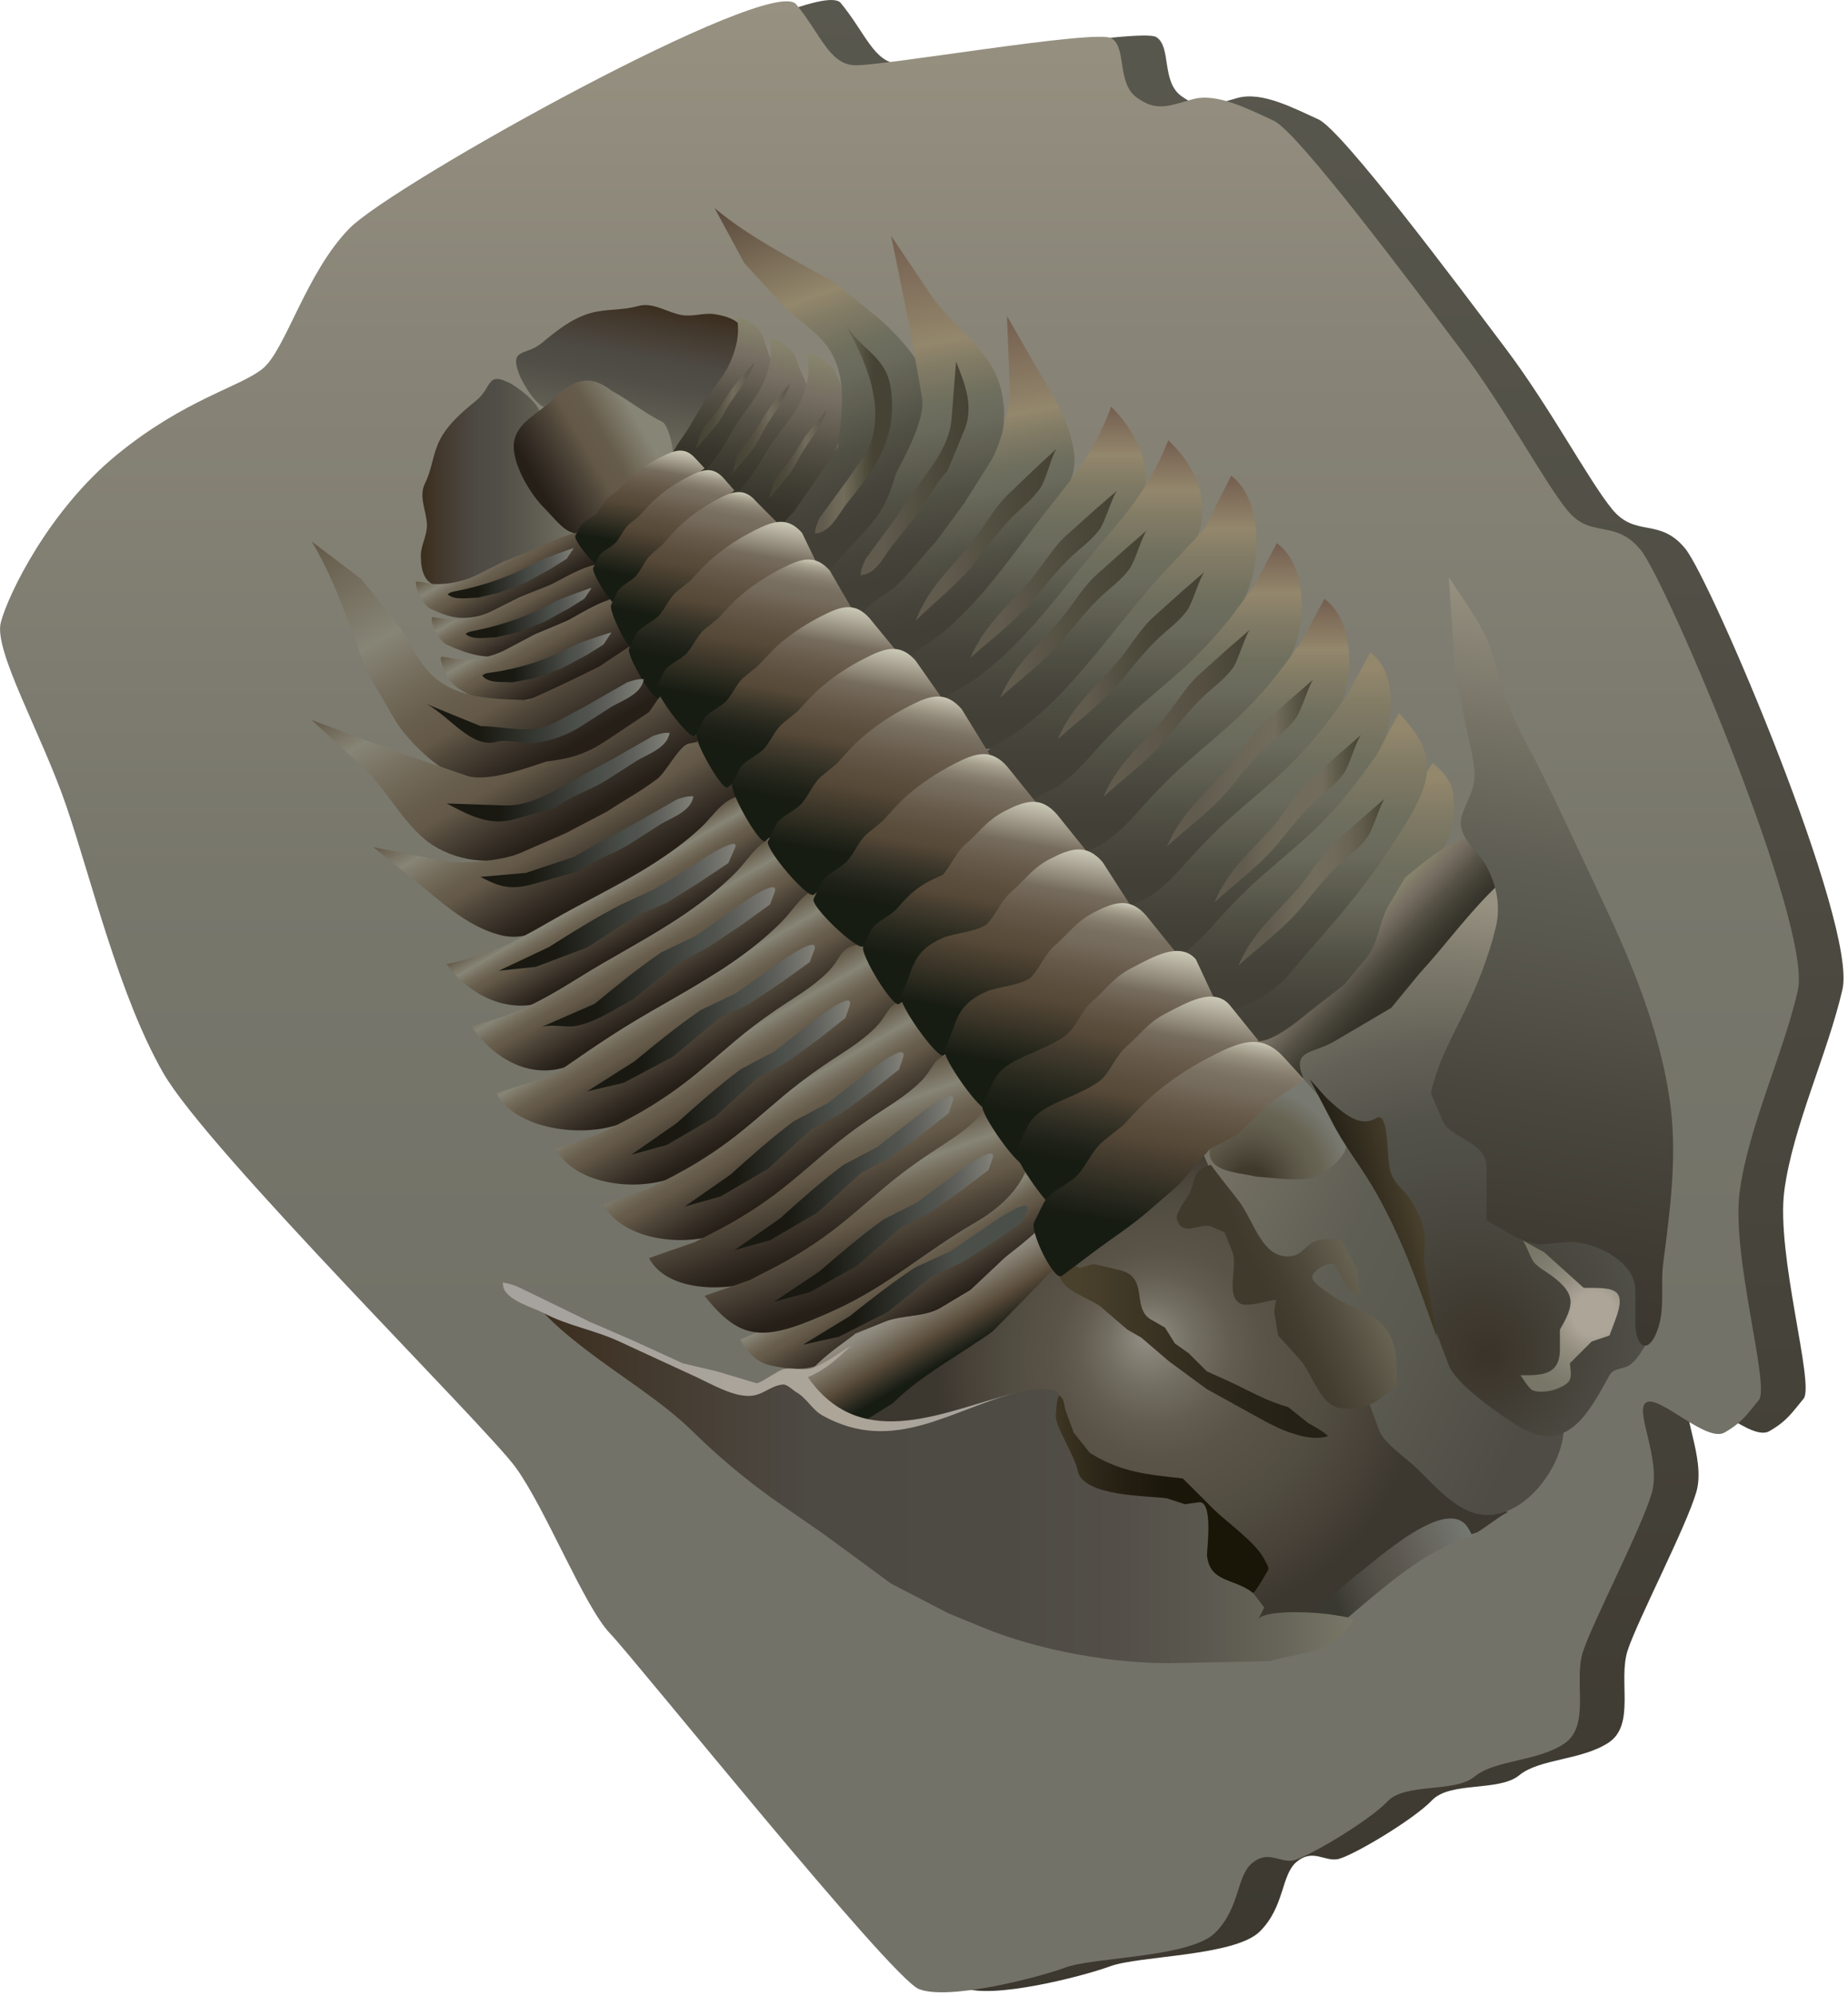 
        <svg xmlns:rdf="http://www.w3.org/1999/02/22-rdf-syntax-ns#" xmlns="http://www.w3.org/2000/svg" xmlns:cc="http://creativecommons.org/ns#" xmlns:xlink="http://www.w3.org/1999/xlink" xmlns:dc="http://purl.org/dc/elements/1.1/" x="0px" y="0px" width="464" height="501" viewBox="0 0 464 501" xml:space="preserve">
            <title>Fossil trilobite</title>
            <desc xmlns:ian_image_library="https://ian.umces.edu/media-library/">
                <ian_image_library:title>Fossil trilobite</ian_image_library:title>
                <ian_image_library:descr>Illustration of fossil trilobite</ian_image_library:descr>
                <ian_image_library:scene>
                    <ian_image_library:contains>fossil, fossilized, extinct, marine, trilobite, Arthropoda, Trilobita</ian_image_library:contains>
                    <ian_image_library:when>2009-04-07</ian_image_library:when>
                </ian_image_library:scene>
            </desc>
            
 <defs></defs>
 <linearGradient id="ian_symbols_2b100ee2b6fb58c4cd2884916bd35f2a" y2="472.4" gradientUnits="userSpaceOnUse" x2="277.87" gradientTransform="matrix(.774 -.633 .633 .774 -274.61 -189.38)" y1="854.76" x1="-42.97">
  <stop stop-color="#3C382F" offset="0"/>
  <stop stop-color="#59584F" offset="1"/>
 </linearGradient>
 <path d="m11.388 155.91c1.865-7.036 12.055-28.12 29.192-42.118 17.137-14.014 30.899-16.96 36.612-21.635 5.712-4.654 10.839-24.03 21.748-35.146 10.92-11.133 105.91-63.889 112.16-56.258 6.253 7.618 8.281 14.776 14.412 15.273 6.117.506 60.929-9.108 64.801-6.727 3.824 2.348 1.266 11.047 6.198 14.732 4.94 3.685 7.948 2.307 14.134.575 6.179-1.776 14.303 2.613 20.38 5.349 6.056 2.746 35.656 42.447 46.952 57.411 11.302 14.997 20.849 33.138 26.782 40.406 5.92 7.247 11.901 1.987 18.372 9.904 6.499 7.927 43.278 94.346 39.475 110.66-3.797 16.345-12.467 34.452-14.596 50.497-2.117 16.031 7.702 48.762 4.823 52.219-2.905 3.47-4.068 5.525-8.601 8.138-4.538 2.613-16.167-9.288-19.569-7.614-3.383 1.682 3.763 14.174 1.271 22.81-2.449 8.614-14.834 32.342-17.264 39.834-2.442 7.505 2.021 18.665-4.804 23.143-6.817 4.457-17.283 3.967-22.421 8.179-5.138 4.192-17.324 1.437-21.925 6.309-4.606 4.852-20.358 14.207-23.741 14.759-3.354.531-6.179-2.667-10.18.619-3.98 3.26-2.98 11.248-9.274 17.509-6.321 6.267-30.308 6.042-37.63 8.757-7.321 2.668-29.62 8.296-36.779 5.362-7.179-2.96-71.02-82.424-77.539-89.215-6.492-6.792-16.154-31.309-23.673-41.672-7.532-10.37-77.307-79.478-88.477-98.98-11.184-19.485-18.186-49.017-24.385-67.07-6.191-18.05-18.314-38.97-16.46-46.01z" fill="url(#ian_symbols_2b100ee2b6fb58c4cd2884916bd35f2a)"/>
 <linearGradient id="ian_symbols_d7e5d37b16e24464955c8711876621de" y2="463.66" gradientUnits="userSpaceOnUse" x2="267.28" gradientTransform="matrix(.774 -.633 .633 .774 -274.61 -189.38)" y1="850.44" x1="-49.057">
  <stop stop-color="#737268" offset=".332"/>
  <stop stop-color="#78776C" offset=".561"/>
  <stop stop-color="#898578" offset=".845"/>
  <stop stop-color="#979181" offset="1"/>
 </linearGradient>
 <path d="m.195 156.22c1.84-7.015 12.044-28.1 29.168-42.107 17.137-14.003 30.934-16.96 36.626-21.625 5.712-4.675 10.839-24.041 21.748-35.167 10.917-11.122 105.91-63.868 112.16-56.247 6.226 7.631 8.261 14.776 14.392 15.293 6.131.486 60.962-9.118 64.8-6.76 3.838 2.382 1.3 11.05 6.192 14.769 4.94 3.671 7.969 2.293 14.141.538 6.199-1.742 14.316 2.616 20.379 5.372 6.063 2.736 35.664 42.413 46.959 57.41 11.303 14.998 20.856 33.128 26.79 40.386 5.927 7.268 11.908 2.007 18.394 9.924 6.471 7.907 43.263 94.336 39.445 110.67-3.804 16.311-12.486 34.431-14.589 50.477-2.13 16.059 7.696 48.762 4.805 52.225-2.879 3.478-4.056 5.525-8.588 8.139-4.532 2.605-16.168-9.275-19.563-7.607-3.396 1.674 3.749 14.16 1.286 22.781-2.478 8.648-14.854 32.356-17.29 39.868-2.437 7.492 2.041 18.631-4.798 23.108-6.811 4.478-17.276 3.975-22.421 8.207-5.124 4.191-17.332 1.408-21.918 6.287-4.613 4.872-20.373 14.222-23.728 14.773-3.368.53-6.186-2.668-10.173.619-4.008 3.266-2.994 11.247-9.31 17.515-6.307 6.261-30.307 6.042-37.629 8.73-7.335 2.694-29.607 8.315-36.786 5.382-7.159-2.953-71-82.424-77.498-89.208-6.525-6.805-16.168-31.309-23.708-41.685-7.512-10.371-77.296-79.472-88.48-98.98-11.169-19.475-18.161-48.983-24.371-67.07-6.18-18.08-18.299-38.99-16.424-46.03z" fill="url(#ian_symbols_d7e5d37b16e24464955c8711876621de)"/>
 <linearGradient id="ian_symbols_ecfa815d2b0e90c48ddab91fd195ad70" y2="121.31" gradientUnits="userSpaceOnUse" x2="147.01" y1="121.31" x1="105.67">
  <stop stop-color="#3C2F20" offset=".017"/>
  <stop stop-color="#473F35" offset=".195"/>
  <stop stop-color="#4D4943" offset=".332"/>
  <stop stop-color="#514E47" offset=".475"/>
  <stop stop-color="#5F5C52" offset=".699"/>
  <stop stop-color="#757565" offset=".974"/>
  <stop stop-color="#777867" offset="1"/>
 </linearGradient>
 <path d="m135.55 104.48c.796-2.661-5.655-7.356-7.455-8.285-5.988-3.076-4.444.984-8.482 4.291-3.705 3.034-8.04 6.641-9.856 11.438-1.259 3.283-1.467 6.206-3.065 9.428-1.678 3.375.527 7.125.507 10.574-.013 2.559-1.534 5.073-1.534 7.4-.055 9.043 5.072 8.383 12.439 7.995 5.393-.286 13.677-5.832 18.447-8.468l7.914-4.378 2.545-.605-6.464-8.472-6.981-14.943s1.789-5.358 1.973-5.93c-.01-.01-.01-.03 0-.04z" fill="url(#ian_symbols_ecfa815d2b0e90c48ddab91fd195ad70)"/>
 <linearGradient id="ian_symbols_e85ad6054c1b3514959a18ecb19e32c6" y2="116.34" gradientUnits="userSpaceOnUse" x2="153.4" y1="75.523" x1="160.6">
  <stop stop-color="#3C2F20" offset=".017"/>
  <stop stop-color="#473F35" offset=".195"/>
  <stop stop-color="#4D4943" offset=".332"/>
  <stop stop-color="#514E47" offset=".475"/>
  <stop stop-color="#5F5C52" offset=".699"/>
  <stop stop-color="#757565" offset=".974"/>
  <stop stop-color="#777867" offset="1"/>
 </linearGradient>
 <path d="m137.81 102.44c-2.933.32-6.894-6.825-7.56-8.768-2.307-6.44 1.742-4.222 5.865-7.651 3.784-3.134 8.268-6.805 13.636-7.798 3.688-.685 6.805-.398 10.459-1.413 3.824-1.092 7.431 1.722 11.105 2.284 2.715.418 5.6-.661 8.07-.252 9.56 1.477 8.063 6.417 6.471 13.64-1.157 5.271-8.322 12.507-11.861 16.764l-5.879 7.07-1.048 2.436-7.92-7.853-14.712-9.418s-5.953.871-6.573.95h-.06z" fill="url(#ian_symbols_e85ad6054c1b3514959a18ecb19e32c6)"/>
 <linearGradient id="ian_symbols_64ca5561269e9c44cd1c8b68dd2aab41" y2="103.47" gradientUnits="userSpaceOnUse" x2="165.21" y1="122.29" x1="132.62">
  <stop stop-color="#261F18" offset=".062"/>
  <stop stop-color="#322B23" offset=".158"/>
  <stop stop-color="#50473A" offset=".358"/>
  <stop stop-color="#645948" offset=".466"/>
  <stop stop-color="#665C4B" offset=".607"/>
  <stop stop-color="#878576" offset=".854"/>
 </linearGradient>
 <path d="m143.21 133.5c-2.348-1.039-4.43-3.872-6.662-6.101-3.437-3.43-8.278-11.415-7.465-16.552.783-4.92 6.192-7.104 9.445-10.347 5.246-5.226 9.451-6.801 14.963-2.491 4.477 2.47 8.356 5.668 12.949 7.951 1.245.661 3.402 7.951 1.994 8.976 0 .014-5.485 3.995-5.485 3.995l-8.962 7.971s-4.899 4.896-4.974 4.984c-2.18 2.17-4.05 2.39-5.8 1.61z" fill="url(#ian_symbols_64ca5561269e9c44cd1c8b68dd2aab41)"/>
 <linearGradient id="ian_symbols_6744e5971d15ea943928e75b71ad166e" y2="134.89" gradientUnits="userSpaceOnUse" x2="123.6" y1="151.91" x1="133.43">
  <stop stop-color="#261F18" offset=".062"/>
  <stop stop-color="#322B23" offset=".176"/>
  <stop stop-color="#50473A" offset=".411"/>
  <stop stop-color="#645948" offset=".539"/>
  <stop stop-color="#685E4D" offset=".601"/>
  <stop stop-color="#756D5D" offset=".697"/>
  <stop stop-color="#878576" offset=".803"/>
  <stop stop-color="#645948" offset=".994"/>
 </linearGradient>
 <path d="m151.26 141.34c.463-.994-.511-2.525-.511-4.467-.061-7.574-13.343-.439-16.685.993l-7.475 2.991s-6.539 3.273-6.958 3.484c-3.375 1.688-8.669 2.767-12.473 1.995-.929-.188-1.776-.385-2.702-.385-.32 1.895 1.929 6.052 3.705 6.869 5.236 2.381 7.774 2.878 13.453 1.49 0 0 6.947-1.987 6.981-1.997 5.107-1.456 9.816-4.467 14.436-6.979 2.16-1.16 7.64-2.74 8.23-3.98z" fill="url(#ian_symbols_6744e5971d15ea943928e75b71ad166e)"/>
 <linearGradient id="ian_symbols_5721bf3209de20d43ddf49e623a769af" y2="143.99" gradientUnits="userSpaceOnUse" x2="127.34" y1="160.28" x1="136.74">
  <stop stop-color="#261F18" offset=".062"/>
  <stop stop-color="#322B23" offset=".176"/>
  <stop stop-color="#50473A" offset=".411"/>
  <stop stop-color="#645948" offset=".539"/>
  <stop stop-color="#685E4D" offset=".601"/>
  <stop stop-color="#756D5D" offset=".697"/>
  <stop stop-color="#878576" offset=".803"/>
  <stop stop-color="#645948" offset=".994"/>
 </linearGradient>
 <path d="m153.5 149.82c.476-1.004 0-3.035 0-4.985-.068-7.577-12.112.572-15.453 1.994l-7.465 2.991s-6.56 3.273-6.958 3.484c-3.375 1.697-8.68 2.756-12.473 2.007-.915-.187-1.776-.408-2.702-.408-.344 1.918 1.919 6.066 3.695 6.869 5.236 2.395 10.023 3.882 15.691 2.494 0 0 4.712-2.977 4.732-2.977 5.117-1.467 9.833-4.468 14.447-6.982 2.17-1.17 5.89-3.24 6.49-4.48z" fill="url(#ian_symbols_5721bf3209de20d43ddf49e623a769af)"/>
 <linearGradient id="ian_symbols_82218869fbdc9a5471292da100d4a7f1" y2="153.27" gradientUnits="userSpaceOnUse" x2="130.94" y1="172.81" x1="142.23">
  <stop stop-color="#261F18" offset=".062"/>
  <stop stop-color="#322B23" offset=".176"/>
  <stop stop-color="#50473A" offset=".411"/>
  <stop stop-color="#645948" offset=".539"/>
  <stop stop-color="#685E4D" offset=".601"/>
  <stop stop-color="#756D5D" offset=".697"/>
  <stop stop-color="#878576" offset=".803"/>
  <stop stop-color="#645948" offset=".994"/>
 </linearGradient>
 <path d="m159.47 160.78c.51-1.106-1.001-4.954-1.001-7.125-.081-8.403-12.785.64-16.303 2.215l-7.894 3.331s-6.893 3.63-7.332 3.872c-3.562 1.865-9.142 3.065-13.17 2.229-.946-.221-1.841-.442-2.81-.442-1.29 0 1.84 5.791 2.116 6.111 1.688 2.028 4.511 3.341 6.938 4.246 6.317 2.337 12.238.582 18.362-1.293 5.403-1.62 10.377-4.94 15.249-7.75 2.26-1.33 5.2-4.03 5.83-5.41z" fill="url(#ian_symbols_82218869fbdc9a5471292da100d4a7f1)"/>
 <linearGradient id="ian_symbols_d85782dd50cb4d8401358edfa41540fd" y2="122.6" gradientUnits="userSpaceOnUse" x2="101.25" y1="193.86" x1="142.39">
  <stop stop-color="#261F18" offset=".062"/>
  <stop stop-color="#322B23" offset=".115"/>
  <stop stop-color="#50473A" offset=".226"/>
  <stop stop-color="#645948" offset=".286"/>
  <stop stop-color="#685E4D" offset=".368"/>
  <stop stop-color="#756D5D" offset=".494"/>
  <stop stop-color="#878576" offset=".635"/>
  <stop stop-color="#645948" offset=".994"/>
 </linearGradient>
 <path d="m78.261 135.88l12.452 9.451 9.945 12.459c2.065 3.276 3.852 7.07 6.298 10.037 6.341 7.696 16.64 7.543 25.608 7.897 6.063-2.647 12.018-5.515 17.944-8.472l7.472-4.975 2.498 1.501 2.477 4.478 3.498 5.481-1.994 2.977-2.749 5.988s-12.943 5.825-13.202 5.978c-3.463 2.194-7.355 5.229-11.2 5.978-3.422.673-7.566 1.997-10.962 1.997 0 0-8.945-1.49-8.968-1.49-5.975 0-15.362-9.584-18.196-14.457l-6.968-11.956c-4.357-11.24-7.776-22.57-13.965-32.88z" fill="url(#ian_symbols_d85782dd50cb4d8401358edfa41540fd)"/>
 <linearGradient id="ian_symbols_37cba7020e5ea2c415dbc1186c2905b7" y2="160.2" gradientUnits="userSpaceOnUse" x2="113.78" y1="211.01" x1="143.11">
  <stop stop-color="#261F18" offset=".062"/>
  <stop stop-color="#322B23" offset=".133"/>
  <stop stop-color="#50473A" offset=".28"/>
  <stop stop-color="#645948" offset=".36"/>
  <stop stop-color="#685E4D" offset=".463"/>
  <stop stop-color="#756D5D" offset=".624"/>
  <stop stop-color="#878576" offset=".803"/>
  <stop stop-color="#645948" offset=".994"/>
 </linearGradient>
 <path d="m78.261 180.71l21.428 7.972s17.413 5.978 17.437 5.978c5.039 1.721 14.787-1.776 19.985-3.528 6.329-.752 10.098-1.919 15.392-5.437l10.452-6.982 3.498-4.974s3.45 2.957 3.484 2.977c2.028 1.766 5.913 8.05 5.199 10.942-.49 1.918-3.811 4.124-5.199 5.525-8.465 8.05-15.528 11.513-25.912 16.43l-9.452 4.487c-8.526 2.372-16.797 3.198-24.959-1.408-7.587-4.291-12.031-14.15-18.403-20.029l-12.956-11.95z" fill="url(#ian_symbols_37cba7020e5ea2c415dbc1186c2905b7)"/>
 <linearGradient id="ian_symbols_225cee975fac4184e9d96f4418920c8d" y2="190.91" gradientUnits="userSpaceOnUse" x2="131.27" y1="225.72" x1="151.37">
  <stop stop-color="#261F18" offset=".062"/>
  <stop stop-color="#322B23" offset=".157"/>
  <stop stop-color="#50473A" offset=".354"/>
  <stop stop-color="#645948" offset=".461"/>
  <stop stop-color="#685E4D" offset=".541"/>
  <stop stop-color="#756D5D" offset=".665"/>
  <stop stop-color="#878576" offset=".803"/>
  <stop stop-color="#645948" offset=".994"/>
 </linearGradient>
 <path d="m93.711 212.6s17.889 3.484 17.933 3.484c4.685.905 14.579-.099 18.934-1.987l11.458-4.984 10.466-5.481c4.144-2.766 8.581-5.137 12.548-8.169 2.075-1.579 5.294-7.887 7.635-8.781l2.49-.493 3.232 3.484s1.79 3.12 1.973 3.463c2.021 3.518 6.703 3.307 4.756 7.499-1.898 4.059-11.33 9.945-14.705 12.97l-14.46 9.462-16.426 8.965c-5.226 2.038-8.88 4.09-14.494 2.491-8.236-2.313-14.854-8.72-21.394-13.95l-9.939-7.96z" fill="url(#ian_symbols_225cee975fac4184e9d96f4418920c8d)"/>
 <linearGradient id="ian_symbols_5efd03eff4567984a93d977757584008" y2="311.07" gradientUnits="userSpaceOnUse" x2="221" y1="331.81" x1="232.98">
  <stop stop-color="#261F18" offset=".062"/>
  <stop stop-color="#322B23" offset=".176"/>
  <stop stop-color="#50473A" offset=".411"/>
  <stop stop-color="#645948" offset=".539"/>
  <stop stop-color="#685E4D" offset=".601"/>
  <stop stop-color="#756D5D" offset=".697"/>
  <stop stop-color="#878576" offset=".803"/>
  <stop stop-color="#645948" offset=".994"/>
 </linearGradient>
 <path d="m185.87 336.16c0-.007-.014-.007-.014-.027 4.191-1.722 8.329-3.634 12.486-5.438 2.402-1.081 4.158-3.688 6.947-4.653 2.98-1.014 6.131-.259 9.111-1.075 3.784-1.055 8.037-4.042 11.337-6.24l13.453-8.968 8.975-8.479s7.172-9.901 7.227-9.969c2.49-2.967 10.023 8.92 8.962 11.472 0 .007-1.994 6.968-1.994 6.975-7.601 7.601-20.237 20.427-32.642 20.427-1.497 0-10.166 3.98-10.214 3.98-3.559 1.027-8.961 6.145-12.847 7.921-4.519 2.082-8.533 1.572-13.208.585-3.51-.74-5.93-3.48-7.6-6.5z" fill="url(#ian_symbols_5efd03eff4567984a93d977757584008)"/>
 <linearGradient id="ian_symbols_582ad4477d3ef5d4d5db4c908ff4facd" y2="321.81" gradientUnits="userSpaceOnUse" x2="231.52" y1="343.03" x1="243.77">
  <stop stop-color="#171C13" offset=".18"/>
  <stop stop-color="#28281E" offset=".257"/>
  <stop stop-color="#4D4233" offset=".415"/>
  <stop stop-color="#574938" offset=".455"/>
  <stop stop-color="#5C4F3D" offset=".485"/>
  <stop stop-color="#817A6C" offset=".724"/>
  <stop stop-color="#908C81" offset=".837"/>
 </linearGradient>
 <path d="m265.35 302.28c6.213 5.627 4.566 17.57-3.232 23.435l-25.912 19.435-15.937 11.445h-6.485s-10.091-5.417-10.22-5.485c-7.798-4.109 8.989-14.364 11.214-16.426 0 0 7.363-2.96 7.479-2.994 4.287-1.708 9.914-1.075 13.949-3.49.007 0 7.479-4.478 7.479-4.478s8.458-7.976 8.478-7.976c1.55-1.48 11.2-7.98 13.19-13.47z" fill="url(#ian_symbols_582ad4477d3ef5d4d5db4c908ff4facd)"/>
 <linearGradient id="ian_symbols_f3c6c86b99186cc4950b02bb73421426" y2="220.31" gradientUnits="userSpaceOnUse" x2="149.26" y1="238.56" x1="159.8">
  <stop stop-color="#261F18" offset=".062"/>
  <stop stop-color="#322B23" offset=".176"/>
  <stop stop-color="#50473A" offset=".411"/>
  <stop stop-color="#645948" offset=".539"/>
  <stop stop-color="#685E4D" offset=".601"/>
  <stop stop-color="#756D5D" offset=".697"/>
  <stop stop-color="#878576" offset=".803"/>
  <stop stop-color="#645948" offset=".994"/>
 </linearGradient>
 <path d="m112.16 241.96c-.01 0-.02-.01-.031-.021 10.102-2.042 16.991-5.471 25.824-10.598 8.602-4.984 17.658-9.196 26.048-14.535 4.205-2.691 8.254-5.634 11.901-9.033 3.532-3.276 5.512-7.42 10.466-8.138 1.831 2.46 6.328 8.7 6.199 11.745-.34 7.553-14.623 15.341-20.114 18.264-12.262 6.573-21.21 14.633-33.655 20.832-9.66 4.78-20.45.04-26.64-8.51z" fill="url(#ian_symbols_f3c6c86b99186cc4950b02bb73421426)"/>
 <linearGradient id="ian_symbols_07012a73a991bb246d69a38c62249c94" y2="231.69" gradientUnits="userSpaceOnUse" x2="156.62" y1="252.87" x1="168.85">
  <stop stop-color="#261F18" offset=".062"/>
  <stop stop-color="#322B23" offset=".176"/>
  <stop stop-color="#50473A" offset=".411"/>
  <stop stop-color="#645948" offset=".539"/>
  <stop stop-color="#685E4D" offset=".601"/>
  <stop stop-color="#756D5D" offset=".697"/>
  <stop stop-color="#878576" offset=".803"/>
  <stop stop-color="#645948" offset=".994"/>
 </linearGradient>
 <path d="m118.28 257.43c-.01-.014-.02-.014-.033-.034 10.533-2.293 17.698-6.155 26.898-11.901 8.941-5.6 18.386-10.319 27.117-16.321 4.369-3.011 8.581-6.297 12.377-10.111 3.668-3.685 5.723-8.336 10.894-9.132 1.905 2.735 8.669 9.737 8.533 13.136-.34 8.458-17.27 17.158-22.972 20.455-12.779 7.38-22.857 15.937-35.827 22.897-10.02 5.36-20.54.52-26.99-9.01z" fill="url(#ian_symbols_07012a73a991bb246d69a38c62249c94)"/>
 <linearGradient id="ian_symbols_c5e325e583366824796ad202bc9bf11c" y2="245.79" gradientUnits="userSpaceOnUse" x2="165.26" y1="269.2" x1="178.77">
  <stop stop-color="#261F18" offset=".062"/>
  <stop stop-color="#322B23" offset=".176"/>
  <stop stop-color="#50473A" offset=".411"/>
  <stop stop-color="#645948" offset=".539"/>
  <stop stop-color="#685E4D" offset=".601"/>
  <stop stop-color="#756D5D" offset=".697"/>
  <stop stop-color="#878576" offset=".803"/>
  <stop stop-color="#645948" offset=".994"/>
 </linearGradient>
 <path d="m124.6 274.38c-.01-.014 13.953-4.471 13.939-4.471 3.497-2.014 8.866-6.219 18.066-11.976 8.955-5.576 18.386-10.309 27.103-16.297 4.382-3.011 8.581-6.308 12.384-10.125 3.675-3.671 5.736-8.315 10.901-9.118 1.905 2.735 9.173 10.21 9.043 13.62-.333 8.468-15.97 17.634-21.686 20.935-12.766 7.376-22.911 16.971-35.874 23.918-10.04 5.39-28.89 2.99-33.87-6.48z" fill="url(#ian_symbols_c5e325e583366824796ad202bc9bf11c)"/>
 <linearGradient id="ian_symbols_b742025f5dc0cf64cddc817ccd921807" y2="258.1" gradientUnits="userSpaceOnUse" x2="177.91" y1="282.71" x1="192.11">
  <stop stop-color="#261F18" offset=".062"/>
  <stop stop-color="#322B23" offset=".176"/>
  <stop stop-color="#50473A" offset=".411"/>
  <stop stop-color="#645948" offset=".539"/>
  <stop stop-color="#685E4D" offset=".601"/>
  <stop stop-color="#756D5D" offset=".697"/>
  <stop stop-color="#878576" offset=".803"/>
  <stop stop-color="#645948" offset=".994"/>
 </linearGradient>
 <path d="m139.55 288.33c-.014-.014 11.466-3.96 11.459-3.981 3.484-1.987 12.82-5.804 23.905-14.943 8.472-6.968 11.193-9.948 19.938-15.947 4.369-3 9.166-5.658 12.963-9.475 3.667-3.671 2.796-6.175 7.968-6.979 1.912 2.746 11.847 7.563 11.717 10.973-.347 8.458-14.296 18.658-19.999 21.958-12.766 7.363-22.619 17.434-35.575 24.381-10.05 5.37-27.41 3.49-32.39-5.98z" fill="url(#ian_symbols_b742025f5dc0cf64cddc817ccd921807)"/>
 <linearGradient id="ian_symbols_bf0de8e4c0ca83e49128b32faee79c24" y2="272.52" gradientUnits="userSpaceOnUse" x2="189.07" y1="297.12" x1="203.28">
  <stop stop-color="#261F18" offset=".062"/>
  <stop stop-color="#322B23" offset=".176"/>
  <stop stop-color="#50473A" offset=".411"/>
  <stop stop-color="#645948" offset=".539"/>
  <stop stop-color="#685E4D" offset=".601"/>
  <stop stop-color="#756D5D" offset=".697"/>
  <stop stop-color="#878576" offset=".803"/>
  <stop stop-color="#645948" offset=".994"/>
 </linearGradient>
 <path d="m151.5 302.28c-.013 0 11.466-3.96 11.452-3.98 3.498-1.987 12.827-5.798 23.925-14.943 8.465-6.968 11.193-9.949 19.924-15.943 4.369-3.015 9.166-5.648 12.956-9.479 3.674-3.671 2.817-6.172 7.975-6.968 1.919 2.746 9.608 7.567 9.465 10.962-.333 8.472-12.044 18.672-17.733 21.945-12.786 7.376-22.612 17.447-35.568 24.395-10.04 5.35-27.42 3.47-32.4-6z" fill="url(#ian_symbols_bf0de8e4c0ca83e49128b32faee79c24)"/>
 <linearGradient id="ian_symbols_a0e210c4ade8533405b3d3461b2227f6" y2="278.54" gradientUnits="userSpaceOnUse" x2="199.72" y1="313.48" x1="212.43">
  <stop stop-color="#261F18" offset=".062"/>
  <stop stop-color="#322B23" offset=".176"/>
  <stop stop-color="#50473A" offset=".411"/>
  <stop stop-color="#645948" offset=".539"/>
  <stop stop-color="#685E4D" offset=".601"/>
  <stop stop-color="#756D5D" offset=".697"/>
  <stop stop-color="#878576" offset=".803"/>
  <stop stop-color="#645948" offset=".994"/>
 </linearGradient>
 <path d="m162.95 315.74c-.006-.021 11.473-3.994 11.473-3.994 3.484-1.987 12.813-5.811 23.918-14.95 8.458-6.975 11.18-9.941 19.917-15.937 4.375-3.001 9.152-5.662 12.956-9.472 3.688-3.688 2.817-6.192 7.975-6.975 1.919 2.735 9.594 7.553 9.472 10.962-.327 8.458-12.051 18.658-17.74 21.958-12.786 7.376-22.115 14.957-35.071 21.877-10.06 5.38-27.92 5.98-32.91-3.48z" fill="url(#ian_symbols_a0e210c4ade8533405b3d3461b2227f6)"/>
 <linearGradient id="ian_symbols_453f5a0e39855554318a62d8d5a181f6" y2="290.8" gradientUnits="userSpaceOnUse" x2="211.97" y1="324.01" x1="224.05">
  <stop stop-color="#261F18" offset=".062"/>
  <stop stop-color="#322B23" offset=".176"/>
  <stop stop-color="#50473A" offset=".411"/>
  <stop stop-color="#645948" offset=".539"/>
  <stop stop-color="#685E4D" offset=".601"/>
  <stop stop-color="#756D5D" offset=".697"/>
  <stop stop-color="#878576" offset=".803"/>
  <stop stop-color="#645948" offset=".994"/>
 </linearGradient>
 <path d="m176.91 325.2s11.479-3.961 11.466-3.981c3.484-2 12.813-5.804 23.911-14.942 8.465-6.975 11.201-9.949 19.938-15.95 4.375-3.001 9.138-5.655 12.956-9.458 3.661-3.674-1.19-2.198 3.98-2.987 1.912 2.729 9.595 7.553 9.466 10.956-.32 8.472-8.043 14.671-13.752 17.971-12.772 7.382-21.693 15.78-35.084 21.897-17.44 7.97-23.44 8.45-32.9-3.51z" fill="url(#ian_symbols_453f5a0e39855554318a62d8d5a181f6)"/>
 <linearGradient id="ian_symbols_b0af69c84ac1eda4918a38d53eb62005" y2="79.63" gradientUnits="userSpaceOnUse" x2="185.42" y1="122.23" x1="177.91">
  <stop stop-color="#333127" offset=".096"/>
  <stop stop-color="#37352B" offset=".199"/>
  <stop stop-color="#434036" offset=".36"/>
  <stop stop-color="#585348" offset=".558"/>
  <stop stop-color="#756D62" offset=".775"/>
  <stop stop-color="#88856C" offset="1"/>
 </linearGradient>
 <path d="m174.96 121.02c-1.068.32-2.334.231-4.267-.067-7.464-1.235.157-10.211 2.076-13.3l4.11-6.924s4.246-5.967 4.512-6.332c2.184-3.076 4.069-8.138 3.906-12.021-.034-.938-.109-1.81.021-2.725 1.939-.03 5.702 2.848 6.219 4.709 1.558 5.549 3.804 8.251 1.565 13.643 0 0-5.206 6.451-5.212 6.475-2.232 4.828-5.927 9.009-9.125 13.188-1.49 1.96-2.48 2.95-3.8 3.35z" fill="url(#ian_symbols_b0af69c84ac1eda4918a38d53eb62005)"/>
 <linearGradient id="ian_symbols_eaccdbaffff56ca4addb20a884b975e8" y2="84.878" gradientUnits="userSpaceOnUse" x2="193.22" y1="129.61" x1="185.33">
  <stop stop-color="#333127" offset=".096"/>
  <stop stop-color="#37352B" offset=".199"/>
  <stop stop-color="#434036" offset=".36"/>
  <stop stop-color="#585348" offset=".558"/>
  <stop stop-color="#756D62" offset=".775"/>
  <stop stop-color="#88856C" offset="1"/>
 </linearGradient>
 <path d="m181.59 128.71c-1.068.32-3.001-.463-4.927-.773-7.464-1.234 2.422-11.877 4.355-14.953l4.117-6.937s4.233-5.944 4.505-6.332c2.184-3.076 4.063-8.138 3.892-12.006-.041-.949-.109-1.81.027-2.725 1.953-.044 5.709 2.834 6.226 4.719 1.559 5.536 4.539 7.4 2.287 12.783 0 0-5.92 7.288-5.947 7.322-2.211 4.821-5.907 9.033-9.098 13.181-1.51 1.96-4.13 5.32-5.44 5.72z" fill="url(#ian_symbols_eaccdbaffff56ca4addb20a884b975e8)"/>
 <linearGradient id="ian_symbols_591f15c3ea0ed5a4993c0175a43c5bf9" y2="88.507" gradientUnits="userSpaceOnUse" x2="202.05" y1="136.78" x1="193.54">
  <stop stop-color="#333127" offset=".096"/>
  <stop stop-color="#37352B" offset=".199"/>
  <stop stop-color="#434036" offset=".36"/>
  <stop stop-color="#585348" offset=".558"/>
  <stop stop-color="#756D62" offset=".775"/>
  <stop stop-color="#88856C" offset="1"/>
 </linearGradient>
 <path d="m191.5 136.31c-1.184.32-4.743-1.766-6.886-2.085-8.301-1.378 2.593-12.538 4.709-15.77l4.505-7.277s4.661-6.264 4.947-6.648c2.409-3.232 4.443-8.561 4.239-12.674-.055-.969-.143-1.896 0-2.845.197-1.29 5.444 2.702 5.709 3.021 1.742 1.987 2.613 4.984 3.124 7.522 1.347 6.594-1.3 12.174-4.104 17.955-2.436 5.072-6.498 9.471-10.016 13.86-1.63 2.06-4.76 4.55-6.22 4.95z" fill="url(#ian_symbols_591f15c3ea0ed5a4993c0175a43c5bf9)"/>
 <linearGradient id="ian_symbols_1666c2f99c383904893f4c4157e88be3" y2="48.79" gradientUnits="userSpaceOnUse" x2="188.84" y1="139.81" x1="221.97">
  <stop stop-color="#423F36" offset=".096"/>
  <stop stop-color="#46443A" offset=".173"/>
  <stop stop-color="#515045" offset=".293"/>
  <stop stop-color="#656557" offset=".44"/>
  <stop stop-color="#696A5C" offset=".472"/>
  <stop stop-color="#6F6F5E" offset=".543"/>
  <stop stop-color="#817B65" offset=".633"/>
  <stop stop-color="#93876C" offset=".697"/>
  <stop stop-color="#59483B" offset="1"/>
 </linearGradient>
 <path d="m179.42 52.218l7.431 13.762 10.765 11.779c2.912 2.525 6.41 4.886 8.941 7.741 6.634 7.468 4.878 17.624 3.865 26.524-3.572 5.59-7.301 11.017-11.139 16.42l-6.09 6.618 1.096 2.691 4.056 3.164 4.872 4.28 6.321-.861 2.627-4.796s8.403-9.541 8.587-9.762c2.715-3.075 5.396-7.168 6.743-10.85 1.177-3.277 3.933-6.607 4.484-9.969 0 0 1.477-9.442 1.49-9.465.912-5.91-8.615-16.134-12.97-19.683l-10.745-8.733c-10.44-6.014-21.1-11.131-30.34-18.851z" fill="url(#ian_symbols_1666c2f99c383904893f4c4157e88be3)"/>
 <linearGradient id="ian_symbols_ac1d639e18dc7ce4ad4e1c98ea9006aa" y2="60.4" gradientUnits="userSpaceOnUse" x2="216.55" y1="152.89" x1="232.85">
  <stop stop-color="#423F36" offset=".096"/>
  <stop stop-color="#46443A" offset=".173"/>
  <stop stop-color="#515045" offset=".293"/>
  <stop stop-color="#656557" offset=".44"/>
  <stop stop-color="#696A5C" offset=".472"/>
  <stop stop-color="#6F6F5E" offset=".543"/>
  <stop stop-color="#817B65" offset=".633"/>
  <stop stop-color="#93876C" offset=".697"/>
  <stop stop-color="#745E4F" offset="1"/>
 </linearGradient>
 <path d="m223.73 59.131l4.566 22.397s3.198 18.141 3.205 18.165c.939 5.26-4.035 14.337-6.566 19.199-1.735 6.131-3.457 9.693-7.744 14.357l-8.513 9.265-5.464 2.681s2.395 3.868 2.416 3.902c1.416 2.273 7.05 7.09 9.982 6.825 1.987-.163 4.675-3.119 6.267-4.276 9.275-7.135 13.772-13.556 20.244-23.061l5.893-8.656c3.647-8.054 5.757-16.103 2.47-24.857-3.083-8.172-12.112-14.072-16.943-21.285l-9.82-14.647z" fill="url(#ian_symbols_ac1d639e18dc7ce4ad4e1c98ea9006aa)"/>
 <linearGradient id="ian_symbols_595e2034b151b4f43d18c57a6c203b1a" y2="82.738" gradientUnits="userSpaceOnUse" x2="233.48" y1="162.88" x1="247.62">
  <stop stop-color="#423F36" offset=".096"/>
  <stop stop-color="#46443A" offset=".173"/>
  <stop stop-color="#515045" offset=".293"/>
  <stop stop-color="#656557" offset=".44"/>
  <stop stop-color="#696A5C" offset=".472"/>
  <stop stop-color="#6F6F5E" offset=".543"/>
  <stop stop-color="#817B65" offset=".633"/>
  <stop stop-color="#93876C" offset=".697"/>
  <stop stop-color="#745E4F" offset="1"/>
 </linearGradient>
 <path d="m252.84 79.324s.688 18.219.688 18.264c.163 4.763-2.361 14.392-4.906 18.393l-6.682 10.554-7.036 9.496c-3.368 3.671-6.396 7.686-9.996 11.14-1.892 1.796-6.601 4.069-7.839 6.24l-1.456 2.514 1.511 3.552s2.803 2.249 3.11 2.48c3.157 2.528 3.695 5.54 8.138 4.26 4.3-1.235 10.105-8.054 13.609-10.932l11.588-12.803 11.404-14.865c2.79-4.831 5.402-8.138 4.702-13.929-1.027-8.493-6.342-16.025-10.493-23.302l-6.33-11.064z" fill="url(#ian_symbols_595e2034b151b4f43d18c57a6c203b1a)"/>
 <linearGradient id="ian_symbols_a6b0caab99a88f24e1599aaefb8a755e" y2="191.45" gradientUnits="userSpaceOnUse" x2="336.58" y1="263.94" x1="336.58">
  <stop stop-color="#423F36" offset=".096"/>
  <stop stop-color="#46443A" offset=".183"/>
  <stop stop-color="#515045" offset=".32"/>
  <stop stop-color="#656557" offset=".486"/>
  <stop stop-color="#696A5C" offset=".522"/>
  <stop stop-color="#6F6F5E" offset=".655"/>
  <stop stop-color="#817B65" offset=".825"/>
  <stop stop-color="#93876C" offset=".944"/>
 </linearGradient>
 <path d="m359.71 191.47c-.015 0-.027 0-.027-.021-2.354 3.868-4.872 7.662-7.309 11.479-1.423 2.239-4.267 3.562-5.654 6.155-1.484 2.8-1.219 6.032-2.471 8.822-1.633 3.593-5.232 7.342-7.92 10.245l-10.942 11.922-9.758 7.553s-6.606 3.96-6.682 3.991c-3.32 1.997 4.056 12.946 6.723 12.299l6.145-4.226c8.683-6.342 23.306-13.575 25.211-25.817.231-1.487 4.784-11.313 4.797-11.347 1.566-3.365 8.173-6.042 10.541-9.605 2.735-4.157 2.871-8.196 2.593-12.969-.20-3.55-2.51-6.36-5.25-8.46z" fill="url(#ian_symbols_a6b0caab99a88f24e1599aaefb8a755e)"/>
 <linearGradient id="ian_symbols_7c6f3eae5cfa0d3401ee38bd93fdb6b0" y2="232.99" gradientUnits="userSpaceOnUse" x2="340.06" y1="247.9" x1="354.97">
  <stop stop-color="#333127" offset=".096"/>
  <stop stop-color="#37352B" offset=".199"/>
  <stop stop-color="#434036" offset=".36"/>
  <stop stop-color="#585348" offset=".558"/>
  <stop stop-color="#756D62" offset=".775"/>
  <stop stop-color="#88856C" offset="1"/>
 </linearGradient>
 <path d="m313.82 260.15c4.587 7.002 13.045 14.569 20.047 7.744l25.939-24.827 13.786-13.959 2.987-7.424s-3.075-8.907-3.116-9.054c-2.879-8.359-18.298 5.781-20.693 7.655 0 0-4.042 6.825-4.11 6.924-2.34 3.98-2.578 9.628-5.6 13.245l-5.587 6.682s-9.159 7.148-9.187 7.158c-1.69 1.32-11.71 10.08-14.47 5.87z" fill="url(#ian_symbols_7c6f3eae5cfa0d3401ee38bd93fdb6b0)"/>
 <linearGradient id="ian_symbols_b93b0a8647a8a754ddd3070f13ee0308" y2="102.06" gradientUnits="userSpaceOnUse" x2="256.73" y1="176.85" x1="256.73">
  <stop stop-color="#423F36" offset=".096"/>
  <stop stop-color="#46443A" offset=".183"/>
  <stop stop-color="#515045" offset=".32"/>
  <stop stop-color="#656557" offset=".486"/>
  <stop stop-color="#696A5C" offset=".522"/>
  <stop stop-color="#6F6F5E" offset=".622"/>
  <stop stop-color="#817B65" offset=".748"/>
  <stop stop-color="#93876C" offset=".837"/>
  <stop stop-color="#745E4F" offset="1"/>
 </linearGradient>
 <path d="m279.03 102.11c-.014-.023-.021-.023-.034-.044-3.572 9.669-8.029 15.947-14.46 23.885-6.254 7.72-11.806 16.014-18.379 23.469-3.313 3.749-6.825 7.302-10.751 10.388-3.784 2.957-8.207 4.28-9.663 9.077 2.15 2.185 7.621 7.577 10.642 7.931 7.533.837 17.414-12.088 21.149-17.053 8.383-11.104 19.209-19.022 27.266-30.382 6.19-8.8 1.68-19.88-5.78-27.29z" fill="url(#ian_symbols_b93b0a8647a8a754ddd3070f13ee0308)"/>
 <linearGradient id="ian_symbols_a7611fe81aa24b94c1f29c286b562fc3" y2="110.5" gradientUnits="userSpaceOnUse" x2="268.21" y1="187.99" x1="268.21">
  <stop stop-color="#423F36" offset=".096"/>
  <stop stop-color="#46443A" offset=".183"/>
  <stop stop-color="#515045" offset=".32"/>
  <stop stop-color="#656557" offset=".486"/>
  <stop stop-color="#696A5C" offset=".522"/>
  <stop stop-color="#6F6F5E" offset=".622"/>
  <stop stop-color="#817B65" offset=".748"/>
  <stop stop-color="#93876C" offset=".837"/>
  <stop stop-color="#745E4F" offset="1"/>
 </linearGradient>
 <path d="m293.35 110.52c-.021-.011-.021-.011-.034-.024-3.898 10.037-8.818 16.532-15.909 24.725-6.913 7.975-13.037 16.566-20.325 24.262-3.627 3.861-7.546 7.512-11.888 10.676-4.205 3.065-9.111 4.378-10.697 9.353 2.402 2.327 8.553 8.016 11.949 8.424 8.417.98 19.325-12.374 23.469-17.491 9.254-11.489 19.454-19.849 28.32-31.594 6.87-9.08 3.54-20.47-4.88-28.33z" fill="url(#ian_symbols_a7611fe81aa24b94c1f29c286b562fc3)"/>
 <linearGradient id="ian_symbols_8912cc8a7d6fd7c4ddbd0a89ae5d1a10" y2="119.38" gradientUnits="userSpaceOnUse" x2="280.26" y1="201.24" x1="280.26">
  <stop stop-color="#423F36" offset=".096"/>
  <stop stop-color="#46443A" offset=".183"/>
  <stop stop-color="#515045" offset=".32"/>
  <stop stop-color="#656557" offset=".486"/>
  <stop stop-color="#696A5C" offset=".522"/>
  <stop stop-color="#6F6F5E" offset=".622"/>
  <stop stop-color="#817B65" offset=".748"/>
  <stop stop-color="#93876C" offset=".837"/>
  <stop stop-color="#745E4F" offset="1"/>
 </linearGradient>
 <path d="m309.12 119.38c-.014-.014-6.587 13.112-6.587 13.099-2.511 3.133-7.499 7.788-14.603 15.98-6.9 8.006-13.024 16.576-20.313 24.272-3.64 3.861-7.539 7.513-11.9 10.687-4.186 3.055-9.105 4.368-10.697 9.339 2.416 2.307 8.581 8.029 11.956 8.427 8.417.98 20.005-10.445 24.149-15.562 9.247-11.479 20.305-20.037 29.157-31.761 6.86-9.08 7.42-28.09-1.17-34.49z" fill="url(#ian_symbols_8912cc8a7d6fd7c4ddbd0a89ae5d1a10)"/>
 <linearGradient id="ian_symbols_a69104e7596f95846d3e5a59f611e4c3" y2="136.31" gradientUnits="userSpaceOnUse" x2="292.49" y1="214.83" x1="292.49">
  <stop stop-color="#423F36" offset=".096"/>
  <stop stop-color="#46443A" offset=".183"/>
  <stop stop-color="#515045" offset=".32"/>
  <stop stop-color="#656557" offset=".486"/>
  <stop stop-color="#696A5C" offset=".522"/>
  <stop stop-color="#6F6F5E" offset=".622"/>
  <stop stop-color="#817B65" offset=".748"/>
  <stop stop-color="#93876C" offset=".837"/>
  <stop stop-color="#745E4F" offset="1"/>
 </linearGradient>
 <path d="m320.59 136.31s-5.688 10.73-5.702 10.707c-2.512 3.144-7.71 11.769-18.461 21.329-8.193 7.291-11.555 9.53-18.836 17.226-3.646 3.862-7.002 8.172-11.343 11.347-4.205 3.035-6.546 1.81-8.118 6.794 2.389 2.307 5.988 10.643 9.363 11.051 8.41.97 20.291-9.033 24.436-14.15 9.255-11.479 20.713-19.642 29.58-31.373 6.86-9.11 7.68-26.55-.92-32.94z" fill="url(#ian_symbols_a69104e7596f95846d3e5a59f611e4c3)"/>
 <linearGradient id="ian_symbols_1939177eb368e4c4a18c2a00394a31f0" y2="150.28" gradientUnits="userSpaceOnUse" x2="304.42" y1="228.79" x1="304.42">
  <stop stop-color="#423F36" offset=".096"/>
  <stop stop-color="#46443A" offset=".183"/>
  <stop stop-color="#515045" offset=".32"/>
  <stop stop-color="#656557" offset=".486"/>
  <stop stop-color="#696A5C" offset=".522"/>
  <stop stop-color="#6F6F5E" offset=".622"/>
  <stop stop-color="#817B65" offset=".748"/>
  <stop stop-color="#93876C" offset=".837"/>
  <stop stop-color="#745E4F" offset="1"/>
 </linearGradient>
 <path d="m332.54 150.28c-.021-.01-5.709 10.718-5.722 10.707-2.505 3.144-7.71 11.769-18.462 21.319-8.192 7.298-11.561 9.526-18.828 17.226-3.634 3.868-6.988 8.169-11.343 11.347-4.206 3.055-6.553 1.82-8.132 6.805 2.416 2.303 5.988 10.652 9.363 11.037 8.417.973 20.305-9.01 24.441-14.126 9.262-11.5 20.721-19.652 29.587-31.396 6.85-9.1 7.68-26.54-.91-32.93z" fill="url(#ian_symbols_1939177eb368e4c4a18c2a00394a31f0)"/>
 <linearGradient id="ian_symbols_34b9629ac268b2944905caed9f11400a" y2="163.67" gradientUnits="userSpaceOnUse" x2="315.39" y1="242.19" x1="315.39">
  <stop stop-color="#423F36" offset=".096"/>
  <stop stop-color="#46443A" offset=".183"/>
  <stop stop-color="#515045" offset=".32"/>
  <stop stop-color="#656557" offset=".486"/>
  <stop stop-color="#696A5C" offset=".522"/>
  <stop stop-color="#6F6F5E" offset=".655"/>
  <stop stop-color="#817B65" offset=".825"/>
  <stop stop-color="#93876C" offset=".944"/>
 </linearGradient>
 <path d="m344.06 163.67c-.014 0-5.702 10.731-5.716 10.731-2.511 3.14-7.703 11.755-18.461 21.305-8.192 7.301-11.554 9.54-18.821 17.236-3.641 3.872-6.995 8.172-11.351 11.336-4.198 3.056-6.56 1.81-8.124 6.794 2.415 2.304 5.987 10.663 9.363 11.051 8.41.98 20.291-9.023 24.429-14.14 9.273-11.479 18.182-19.539 27.048-31.274 6.87-9.09 10.22-26.65 1.63-33.04z" fill="url(#ian_symbols_34b9629ac268b2944905caed9f11400a)"/>
 <linearGradient id="ian_symbols_67e2ef9fcc3091b48ddea5ddc7fbceb9" y2="178.93" gradientUnits="userSpaceOnUse" x2="325.83" y1="254.15" x1="325.83">
  <stop stop-color="#423F36" offset=".096"/>
  <stop stop-color="#46443A" offset=".183"/>
  <stop stop-color="#515045" offset=".32"/>
  <stop stop-color="#656557" offset=".486"/>
  <stop stop-color="#696A5C" offset=".522"/>
  <stop stop-color="#6F6F5E" offset=".655"/>
  <stop stop-color="#817B65" offset=".825"/>
  <stop stop-color="#93876C" offset=".944"/>
 </linearGradient>
 <path d="m351.26 178.93c-.007-.01-5.702 10.707-5.708 10.707-2.519 3.133-7.711 11.779-18.462 21.319-8.192 7.298-11.561 9.526-18.828 17.212-3.647 3.872-7.002 8.183-11.344 11.35-4.205 3.055-2-1.5-3.586 3.484 2.416 2.293 5.988 10.643 9.384 11.041 8.403.98 17.29-4.92 21.428-10.061 6.873-8.502 15.031-16.199 25.483-32.036 10.57-15.98 12-21.82 1.64-33.01z" fill="url(#ian_symbols_67e2ef9fcc3091b48ddea5ddc7fbceb9)"/>
 <radialGradient id="ian_symbols_2747f53b02c3c744bd25342f9f5373ce" fx="287.53" fy="335.18" gradientUnits="userSpaceOnUse" cy="347.89" cx="297.5" r="71.422">
  <stop stop-color="#908C81" offset=".017"/>
  <stop stop-color="#8A867B" offset=".042"/>
  <stop stop-color="#736E62" offset=".154"/>
  <stop stop-color="#635D51" offset=".262"/>
  <stop stop-color="#5A5448" offset=".363"/>
  <stop stop-color="#575145" offset=".449"/>
  <stop stop-color="#524D41" offset=".558"/>
  <stop stop-color="#474138" offset=".726"/>
  <stop stop-color="#3C372F" offset=".848"/>
 </radialGradient>
 <path d="m216.28 357.09l7.961-4.974c6.94-6.94 16.943-12.201 24.938-17.944 5.736-5.742 11.371-11.526 16.924-17.427l7.471-3.49c4.853-3.919 9.956-7.512 14.678-11.582 3.484-3.021 6.607-8.417 10.241-10.84l4.491-2.987 10.962 21.918 13.453 14.439 10.948 15.957 8.969 14.943 10.452 12.452 13.479 9.955s7.465 2.008 7.479 2.008c-.708-.185-6.71 4.62-8.05 5.117-2.272.829-5.008.938-7.403 1.367l-26.905 19.434-22.422 2.49-12.459-13.963-.511-14.942-28.893-3.491-9.962-23.911-29.892 7.962-15.95-2.51z" fill="url(#ian_symbols_2747f53b02c3c744bd25342f9f5373ce)"/>
 <linearGradient id="ian_symbols_176f325b37733a84a5e76f3a496520a9" y2="352.08" gradientUnits="userSpaceOnUse" x2="397.39" y1="304.32" x1="294.98">
  <stop stop-color="#777266" offset=".017"/>
  <stop stop-color="#706C60" offset=".112"/>
  <stop stop-color="#5F5E54" offset=".376"/>
  <stop stop-color="#5B5A50" offset=".576"/>
  <stop stop-color="#4F4D45" offset=".88"/>
  <stop stop-color="#4E4C44" offset=".904"/>
 </linearGradient>
 <path d="m342.83 349.62s3.484 9.438 3.498 9.472c1.19 3.144 7.131 7.165 9.506 9.506 3.845 3.784 8.036 8.607 13.146 10.73 11.568 4.75 23.674-10.37 23.674-21.243l-10.466-1.994-15.937-13.453c-4.164-11.099-8.676-22.033-13.452-32.879l-11.466-21.918s-5.171-4.708-5.471-4.974c.408.354-3.103 7.961-3.443 8.941-2.701 7.676-27.912-7.05-27.946-6.968l-2.505 4.484 2.001 4.478c4.573 6.689 8.832 13.466 12.956 20.434l4.478 3.498 8.976 9.962 12.45 21.92z" fill="url(#ian_symbols_176f325b37733a84a5e76f3a496520a9)"/>
 <radialGradient id="ian_symbols_81ac2086e3f6cf945d914dfc37830aa0" fx="374.23" fy="340.15" gradientUnits="userSpaceOnUse" cy="330.19" cx="356.29" r="104.89">
  <stop stop-color="#3B342A" offset=".017"/>
  <stop stop-color="#46433A" offset=".231"/>
  <stop stop-color="#4E4D46" offset=".41"/>
  <stop stop-color="#53524A" offset=".515"/>
  <stop stop-color="#636157" offset=".675"/>
  <stop stop-color="#7F7B6D" offset=".869"/>
  <stop stop-color="#979181" offset="1"/>
 </radialGradient>
 <path d="m360.76 334.68s2.981 7.893 3.016 7.961c1.775 4.764 12.37 12.018 16.541 14.732 12.766 8.315 18.25-2.13 23.796-12.228 1.048-1.899 3.695-1.483 5.191-2.647 1.756-1.36 2.593-2.912 3.784-4.831l-.504-17.447-10.458-9.969-24.912-89.174c-7.716 6.992-13.916 15.725-20.938 23.401l-6.961 8.472s-14.345 8.411-14.447 8.479c-5.226 3.055-10.839 1.919-7.478 9.452l10.465 12.473 7.962 11.956 6.981 14.453 7.96 24.93z" fill="url(#ian_symbols_81ac2086e3f6cf945d914dfc37830aa0)"/>
 <linearGradient id="ian_symbols_b0899da3215b6684617411163d9ecbdf" y2="152.18" gradientUnits="userSpaceOnUse" x2="405.47" y1="330.87" x1="373.96">
  <stop stop-color="#3C382F" offset=".017"/>
  <stop stop-color="#403C33" offset=".135"/>
  <stop stop-color="#4A473E" offset=".317"/>
  <stop stop-color="#59584F" offset=".528"/>
  <stop stop-color="#5F5E54" offset=".627"/>
  <stop stop-color="#716E62" offset=".778"/>
  <stop stop-color="#8F8A7A" offset=".961"/>
  <stop stop-color="#979181" offset="1"/>
 </linearGradient>
 <path d="m363.78 144.83c2.436 3.804 5.47 8.061 7.824 12.163 3.675 6.427 4.613 13.62 7.335 20.424 2.45 6.121 5.88 11.942 8.799 17.866 5.028 10.166 9.718 20.479 14.583 30.733 7.39 15.596 14.092 31.873 16.772 49.034 2.219 14.29.307 27.967-1.511 42.147-.673 5.213.442 10.874-1.19 15.943-2.238 7.016-5.79 5.58-5.79-1.456v-7.968c0-7.391-11.003-12.555-17.435-11.97 0 0-5.47.497-5.484.497-4.694.429-10.397-3.736-14.452-5.974v-6.485-6.968c-.014-6.267-9.126-7.186-10.962-11.452l-3.001-6.988c1.775-7.927 4.886-13.201 8.403-20.424 3.308-6.794 6.097-13.82 7.887-21.187 1.286-5.426.231-10.652-2.409-15.494-1.892-3.474-6.383-6.682-6.383-10.663 0-3.498 3.484-7.533 3.45-11.745-.041-4.413-1.375-8.846-2.246-13.126-.986-4.807-1.823-9.669-2.715-14.49l-1.48-22.41z" fill="url(#ian_symbols_b0899da3215b6684617411163d9ecbdf)"/>
 <linearGradient id="ian_symbols_065c0c6a98607914d93547735e96f957" y2="372.56" gradientUnits="userSpaceOnUse" x2="339.8" y1="372.56" x1="134.98">
  <stop stop-color="#3C2F20" offset=".017"/>
  <stop stop-color="#473F35" offset=".195"/>
  <stop stop-color="#4D4943" offset=".332"/>
  <stop stop-color="#4E4A44" offset=".573"/>
  <stop stop-color="#534F48" offset=".708"/>
  <stop stop-color="#5B584F" offset=".817"/>
  <stop stop-color="#676559" offset=".912"/>
  <stop stop-color="#777767" offset=".997"/>
  <stop stop-color="#777867" offset="1"/>
 </linearGradient>
 <path d="m134.98 327.72c3.259 3.967 7.914 7.764 12.017 10.914 8.758 6.784 19.128 12.963 26.974 20.659 6.301 6.165 12.752 11.588 19.89 16.739l12.942 8.969 16.943 12.445 14.453 7.479s8.363 3.442 8.472 3.484c14.215 5.871 33.35 9.273 48.326 8.981l23.926-.503c4.313-1.361 8.981-1.661 13.174-3.402 3.116-1.313 6.076-3.995 7.703-6.914-2.879-1.933-22.36-3.157-23.864-.143l1.49-2.994-2.811-3.668-5.165-4.811-4.484-3.484v-10.46l-3.483-5.491h-6.981l-13.949-2.483-7.969-3.498-4.484-9.458s-2.204-9.839-2.204-9.854c-1.226-5.443-27.021 4.383-30.199 5.362l-17.93 2.987-10.962-4.484s-8.961-7.478-8.975-7.478c-2.205-1.824-5.777 1.49-7.798 2.15-5.334 1.741-7.948-1.226-12.629-3.145l-16.923-6.968-12.473-6.975c-4.25-1.39-8.73-3.31-13.04-3.98z" fill="url(#ian_symbols_065c0c6a98607914d93547735e96f957)"/>
 <radialGradient id="ian_symbols_f69b26cb99a65754f11ce1107b0680a3" gradientUnits="userSpaceOnUse" cy="297.31" cx="313.94" r="27.874">
  <stop stop-color="#403A2D" offset=".157"/>
  <stop stop-color="#484335" offset=".236"/>
  <stop stop-color="#595445" offset=".412"/>
  <stop stop-color="#64604F" offset=".558"/>
  <stop stop-color="#686453" offset=".657"/>
  <stop stop-color="#787971" offset=".888"/>
 </radialGradient>
 <path d="m304.6 291.79c-.728-.837-1.082-1.933-.837-3.396.979-6.165 8.567-8.894 13.215-11.758 2.293-1.402 5.348-4.729 7.928-5.247l2.49-.51s8.063 9.03 8.451 9.465c5.423 6.077 1.211 11.16-4.471 14.467-3.586 2.096-11.656.735-15.943.497-3.16-.80-8.68-1.01-10.84-3.52z" fill="url(#ian_symbols_f69b26cb99a65754f11ce1107b0680a3)"/>
 <linearGradient id="ian_symbols_e05fe65cdc83fdd41115ed785807f0fd" y2="300.46" gradientUnits="userSpaceOnUse" x2="355.33" y1="305.1" x1="338.05">
  <stop stop-color="#252116" offset=".073"/>
  <stop stop-color="#2E291C" offset=".346"/>
  <stop stop-color="#443B29" offset=".861"/>
  <stop stop-color="#4A412D" offset="1"/>
 </linearGradient>
 <path d="m328.88 270.88c1.81 1.953 3.538 4.171 5.512 5.9 3.565 3.13 7.335 6.219 11.274 3.77 2.478-1.565 2.723 6.995 2.797 7.996.375 4.879.231 6.655 3.838 10.248 2.375 2.382 4.887 7.268 5.308 10.541.389 2.872-.333 5.873.15 8.812.986 5.92 2.354 11.506 3 17.535-4.565-13.092-9.274-26.422-16.405-38.33-3.279-5.464-7.125-10.248-9.996-15.984l-5.48-10.49z" fill="url(#ian_symbols_e05fe65cdc83fdd41115ed785807f0fd)"/>
 <linearGradient id="ian_symbols_6415b2bec384ff4471a13854be2d9e80" y2="338.78" gradientUnits="userSpaceOnUse" x2="333.47" y1="338.78" x1="266.11">
  <stop stop-color="#4A412D" offset=".073"/>
  <stop stop-color="#49402C" offset=".091"/>
  <stop stop-color="#363021" offset=".411"/>
  <stop stop-color="#2A2519" offset=".679"/>
  <stop stop-color="#252116" offset=".86"/>
 </linearGradient>
 <path d="m333.47 360.38c-4.641 1.722-12.104-1.606-16.045-3.79l-14.446-7.976-9.473-6.968-6.981-5.968-3.483-1.994-6.968-5.987c-4.736-2.994-13.487-5.287-8.452-10.996 1.137.551 2.294 1.034 3.464 1.523l3.484-.993s6.464 1.483 6.484 1.497c7.642 1.775 2.879 9.54 7.962 12.453l3.483 1.993 2.497 3.98 3.491 2.49 4.491 4.491s5.423 2.484 5.471 2.484c4.94 2.245 9.228 4.926 14.949 6.484l4.988 3.98c1.77 1.06 3.65 2.01 5.1 3.32z" fill="url(#ian_symbols_6415b2bec384ff4471a13854be2d9e80)"/>
 <linearGradient id="ian_symbols_c539876e690c0e94753ff8e8c1b73a8f" y2="374.98" gradientUnits="userSpaceOnUse" x2="318.46" y1="374.98" x1="265.1">
  <stop stop-color="#3D3522" offset=".006"/>
  <stop stop-color="#2F291A" offset=".161"/>
  <stop stop-color="#231E11" offset=".335"/>
  <stop stop-color="#1B170A" offset=".523"/>
  <stop stop-color="#191507" offset=".747"/>
 </linearGradient>
 <path d="m265.9 350.24c-.674 1.348-.606 3.09-.783 4.866-.292 2.775 4.743 10.2 5.465 13.963 1.326 6.58 17.27 6.226 22.435 6.968l4.491 1.477s3.449-.482 3.47-.482c3.804-.538 1.953 12.187 2.097 13.473.748 6.716 6.736 5.525 11.547 9.268.3.088 2.313-3.191 2.436-3.429 1.579-3.049 2.049-1.953.286-5.199-2.348-4.321-9.295-9.044-12.86-12.616l-2.994-2.994-4.491-4.478s-4.205-.476-4.464-.51c-6.995-.769-12.997-2.137-18.958-5.975l-3.974-4.987s-1.98-5.417-2.007-5.479c-.531-1.456-.144-2.817-1.675-3.919-.02.01-.04.03-.04.05z" fill="url(#ian_symbols_c539876e690c0e94753ff8e8c1b73a8f)"/>
 <radialGradient id="ian_symbols_4da9d440c97a4c64c1227a59cd05afc8" gradientUnits="userSpaceOnUse" cy="329.69" cx="400.13" r="24.37">
  <stop stop-color="#ACA598" offset=".219"/>
  <stop stop-color="#938E80" offset=".434"/>
  <stop stop-color="#7E7D6E" offset=".705"/>
  <stop stop-color="#777667" offset=".888"/>
 </radialGradient>
 <path d="m394.16 342.15l5.478-5.471 4.478-1.505s1.49-3.946 1.49-3.986c3.09-8.221-.714-7.976-7.961-7.976l-9.963-8.969s-5.3-2.871-5.478-2.974c.817.442 2.008 4.491 3.002 5.614 1.163 1.286 3.062 2.307 4.463 3.341 6.098 4.573 5.628 7.233 1.994 13.466v4.947c0 6.695-4.852 6.513-9.955 6.513.197 0 2.075 3.293 3.035 3.735 1.619.762 4.763.285 6.342-.395 3.67-1.57 3.56-2.44 3.08-6.33z" fill="url(#ian_symbols_4da9d440c97a4c64c1227a59cd05afc8)"/>
 <linearGradient id="ian_symbols_20d93ceca89b29c4d57b826ae8859ad7" y2="340.52" gradientUnits="userSpaceOnUse" x2="256.32" y1="340.52" x1="126.26">
  <stop stop-color="#A6A29E" offset=".157"/>
  <stop stop-color="#A8A39C" offset=".282"/>
  <stop stop-color="#ACA598" offset=".657"/>
  <stop stop-color="#A6A29E" offset="1"/>
 </linearGradient>
 <path d="m126.37 322.98c-.088-.354-.123-.729-.088-1.123 1.402.219 2.947.701 4.301 1.354l17.427 8.479 11.466 4.988 11.956 5.471 8.472 1.993s9.948 2.98 9.976 2.988c.844.265 5.348-3.172 6.818-3.505 2.47-.552 5.206.564 7.622-.395 3.382-1.327 6.328-3.764 9.472-5.56-3.647 3.375-6.382 6.008-10.962 7.961 13.772 19.652 34.874 8.125 53.498 3.593-17.271 4.206-31.75 16.08-49.858 6.002-2.524-1.416-4.001-4.423-6.532-5.832-.925-.523-2.259-2.068-3.491-1.912-3.463.43-4.995 2.987-8.846 2.845-4.171-.149-8.975-2.974-12.684-4.695-.007 0-19.298-8.9-19.42-8.954-6.22-2.893-12.936-3.94-19.046-7.166-2.85-1.48-9.14-3.09-10.09-6.52z" fill="url(#ian_symbols_20d93ceca89b29c4d57b826ae8859ad7)"/>
 <linearGradient id="ian_symbols_64cc23c9d4b8f364618f45a145469e90" y2="386.42" gradientUnits="userSpaceOnUse" x2="369.94" y1="401.39" x1="328.81">
  <stop stop-color="#393932" offset=".135"/>
  <stop stop-color="#4A4841" offset=".287"/>
  <stop stop-color="#55524A" offset=".421"/>
  <stop stop-color="#5A554D" offset=".511"/>
  <stop stop-color="#757872" offset="1"/>
 </linearGradient>
 <path d="m369.57 385.68c-.067-.797-.456-1.334-.844-2.028-5.124-8.975-23.436 8.227-28.239 11.677l-10.608 9.003 8.581 1.585s5.015-4.198 5.049-4.246c7.2-6.03 16.81-13.76 26.06-15.99z" fill="url(#ian_symbols_64cc23c9d4b8f364618f45a145469e90)"/>
 <linearGradient id="ian_symbols_9eaf5c9a922fd6045d8c48b09e7375d9" y2="315.06" gradientUnits="userSpaceOnUse" x2="339.67" y1="330.39" x1="306.81">
  <stop stop-color="#403A2D" offset=".343"/>
  <stop stop-color="#443E31" offset=".474"/>
  <stop stop-color="#4F4A3B" offset=".677"/>
  <stop stop-color="#625D4D" offset=".926"/>
  <stop stop-color="#686453" offset="1"/>
 </linearGradient>
 <path d="m303.97 292.36c.021 0 .034-.014.041-.021 2.238 3.008 4.593 5.934 6.887 8.873 4.055 5.219 5.987 15.113 13.493 14.018 2.524-.354 3.6-2.879 5.804-3.716 2.28-.851 4.267-.476 6.662-.265l3.981 7.478.496 6.465-2.994-1.987s-2.79-5.117-2.974-5.457c-1.034-1.898-5.743 1.177-5.879 2.579-.164 1.708 3.144 3.389 4.368 4.368 3.893 3.109 9.31 4.056 12.915 7.424 4.212 3.946 3.757 9.669 4.035 14.997.041.729-5.021 4.532-5.736 4.906-2.313 1.191-7.11 2.041-9.628 1.103-4.498-1.646-6.206-9.146-9.547-12.474l-4.988-5.484-.993-5.974.496-3.001c-2.027.231-7.253 1.878-8.927 1.007-3.92-2.041-.578-9.295-2.035-12.963l-1.979-4.981s-3.409-1.456-3.498-1.49c-2.272-.966-7.124 2.844-8.472-1.763-.449-1.477 2.286-4.94 2.987-6.199 1.79-3.3.71-6.09 5.47-7.45z" fill="url(#ian_symbols_9eaf5c9a922fd6045d8c48b09e7375d9)"/>
 <linearGradient id="ian_symbols_237426df026019448949e5163dd30a73" y2="111.68" gradientUnits="userSpaceOnUse" x2="163.21" y1="143.18" x1="157.66">
  <stop stop-color="#171C13" offset=".213"/>
  <stop stop-color="#574938" offset=".528"/>
  <stop stop-color="#5B4E3D" offset=".595"/>
  <stop stop-color="#675A4A" offset=".7"/>
  <stop stop-color="#766C5E" offset=".809"/>
  <stop stop-color="#CCC9B7" offset="1"/>
 </linearGradient>
 <path d="m176.92 117.54s-2.382-2.588-2.396-2.588c-2.511-2.726-4.858-2.076-8.104-.477-2.831 1.402-5.049 2.78-7.39 4.709-1.218 1.014-2.633 2.483-3.838 3.773l-2.381 1.874c-1.286 1.004-1.946 2.756-3.083 4.002-1.075 1.19-3.389 1.963-4.069 3.3 0 0-1.103 2.181-1.191 2.348-.545 1.068 5.117 8.04 6.042 7.366 0 0 3.219-3.957 3.232-3.981 2.232-1.653 2.443-2.966 4.559-4.796l3.586-3.066 3.708-4.202 3.198-1.677 4.069-3.76 4.05-2.81z" fill="url(#ian_symbols_237426df026019448949e5163dd30a73)"/>
 <linearGradient id="ian_symbols_b1df54a7f686d8e49951e7da196cd2b5" y2="116.49" gradientUnits="userSpaceOnUse" x2="169.55" y1="153.31" x1="163.06">
  <stop stop-color="#171C13" offset=".213"/>
  <stop stop-color="#574938" offset=".528"/>
  <stop stop-color="#5B4E3D" offset=".595"/>
  <stop stop-color="#675A4A" offset=".7"/>
  <stop stop-color="#766C5E" offset=".809"/>
  <stop stop-color="#7A7062" offset=".846"/>
  <stop stop-color="#877E6F" offset=".891"/>
  <stop stop-color="#9E9686" offset=".94"/>
  <stop stop-color="#C2BFAD" offset=".991"/>
  <stop stop-color="#CCC9B7" offset="1"/>
 </linearGradient>
 <path d="m184.4 123.1s-2.606-2.954-2.613-2.978c-2.749-3.12-5.308-2.361-8.859-.541-3.096 1.609-5.499 3.177-8.07 5.403-1.348 1.149-2.865 2.837-4.165 4.313 0 0-2.606 2.15-2.62 2.15-1.395 1.157-2.15 3.154-3.361 4.601-1.157 1.354-3.715 2.225-4.464 3.77 0 0-1.191 2.494-1.279 2.681-.599 1.235 5.015 10.091 6.029 9.306 0 0 4.457-4.464 4.478-4.488 2.463-1.895 2.286-4.321 4.586-6.417l3.919-3.518 4.049-4.821 3.504-1.909 4.423-4.321 4.43-3.22z" fill="url(#ian_symbols_b1df54a7f686d8e49951e7da196cd2b5)"/>
 <linearGradient id="ian_symbols_5d403d3eea873d34790c0173a215198e" y2="122.07" gradientUnits="userSpaceOnUse" x2="177.83" y1="164.83" x1="170.29">
  <stop stop-color="#171C13" offset=".213"/>
  <stop stop-color="#574938" offset=".528"/>
  <stop stop-color="#5B4E3D" offset=".595"/>
  <stop stop-color="#675A4A" offset=".7"/>
  <stop stop-color="#766C5E" offset=".809"/>
  <stop stop-color="#796F61" offset=".854"/>
  <stop stop-color="#82796A" offset=".894"/>
  <stop stop-color="#928A7B" offset=".933"/>
  <stop stop-color="#ACA695" offset=".97"/>
  <stop stop-color="#CCC9B7" offset="1"/>
 </linearGradient>
 <path d="m195.34 131.37s-5.369-5.403-5.389-5.416c-3.048-3.617-5.893-2.732-9.86-.626-3.43 1.851-6.111 3.671-8.975 6.24-1.483 1.324-3.178 3.276-4.634 4.975 0 0-2.878 2.48-2.892 2.514-1.565 1.334-2.388 3.651-3.769 5.305-1.279 1.565-4.11 2.592-4.927 4.358 0 0-1.347 2.888-1.449 3.109-.646 1.412 4.423 11.833 5.553 10.928 0-.01 4.606-3.719 4.627-3.75 2.729-2.208 4.035-6.617 6.621-9.043l4.341-4.049 4.511-5.58 3.893-2.228 7.431-2.987 4.92-3.75z" fill="url(#ian_symbols_5d403d3eea873d34790c0173a215198e)"/>
 <linearGradient id="ian_symbols_599e9728073da7445d8ac68eb2f1aad3" y2="128.99" gradientUnits="userSpaceOnUse" x2="185.4" y1="177.34" x1="176.87">
  <stop stop-color="#171C13" offset=".213"/>
  <stop stop-color="#1D2017" offset=".268"/>
  <stop stop-color="#2A2A20" offset=".346"/>
  <stop stop-color="#3E382B" offset=".437"/>
  <stop stop-color="#574938" offset=".528"/>
  <stop stop-color="#5B4E3D" offset=".595"/>
  <stop stop-color="#675A4A" offset=".7"/>
  <stop stop-color="#766C5E" offset=".809"/>
  <stop stop-color="#CCC9B7" offset="1"/>
 </linearGradient>
 <path d="m204.82 140.85s-3.43-7.114-3.457-7.138c-3.606-4.035-7.008-3.056-11.704-.694-4.09 2.076-7.268 4.104-10.684 6.992-1.769 1.501-3.797 3.685-5.525 5.614 0 0-3.43 2.77-3.443 2.79-1.851 1.477-2.831 4.093-4.457 5.954-1.531 1.755-4.893 2.902-5.886 4.886 0 0-1.599 3.255-1.708 3.497-.783 1.576 6.165 13.497 7.499 12.473.007 0 4.443-5.957 4.484-5.978 3.246-2.47 4.933-5.879 8.009-8.591l5.158-4.542 5.362-6.277 4.634-2.47 5.852-5.59 5.87-.92z" fill="url(#ian_symbols_599e9728073da7445d8ac68eb2f1aad3)"/>
 <linearGradient id="ian_symbols_7fc9e311c6c97bb40ddef11c556f4661" y2="138.77" gradientUnits="userSpaceOnUse" x2="194.16" y1="186.79" x1="185.7">
  <stop stop-color="#171C13" offset=".213"/>
  <stop stop-color="#574938" offset=".528"/>
  <stop stop-color="#5B4E3D" offset=".595"/>
  <stop stop-color="#675A4A" offset=".7"/>
  <stop stop-color="#766C5E" offset=".809"/>
  <stop stop-color="#796F61" offset=".854"/>
  <stop stop-color="#82796A" offset=".894"/>
  <stop stop-color="#928A7B" offset=".933"/>
  <stop stop-color="#ACA695" offset=".97"/>
  <stop stop-color="#CCC9B7" offset="1"/>
 </linearGradient>
 <path d="m214.78 154.3s-6.417-11.105-6.444-11.115c-3.613-4.049-7.002-3.079-11.711-.708-4.103 2.085-7.274 4.127-10.683 6.992-1.763 1.501-3.797 3.686-5.512 5.614 0 0-3.43 2.77-3.443 2.8-1.851 1.48-2.837 4.093-4.464 5.957-1.538 1.742-4.899 2.889-5.879 4.886 0 0-1.592 3.242-1.715 3.484-.783 1.589 8.152 13.507 9.499 12.483 0 0 3.784-3.208 3.817-3.232 3.239-2.47 6.594-4.63 9.649-7.355l5.172-4.552 5.369-6.254 4.634-2.494 5.852-5.59 5.85-.92z" fill="url(#ian_symbols_7fc9e311c6c97bb40ddef11c556f4661)"/>
 <linearGradient id="ian_symbols_fda98c0e07bf311425e213fc6d9a9a08" y2="150.68" gradientUnits="userSpaceOnUse" x2="203.84" y1="199.92" x1="195.16">
  <stop stop-color="#171C13" offset=".213"/>
  <stop stop-color="#1C1F16" offset=".271"/>
  <stop stop-color="#26271D" offset=".341"/>
  <stop stop-color="#373327" offset=".418"/>
  <stop stop-color="#4D4333" offset=".498"/>
  <stop stop-color="#574938" offset=".528"/>
  <stop stop-color="#5B4E3D" offset=".595"/>
  <stop stop-color="#675A4A" offset=".7"/>
  <stop stop-color="#766C5E" offset=".809"/>
  <stop stop-color="#CCC9B7" offset="1"/>
 </linearGradient>
 <path d="m224.75 162.98s-6.43-7.829-6.437-7.842c-3.62-4.045-7.009-3.065-11.718-.694-4.103 2.085-7.274 4.113-10.683 6.991-1.762 1.511-3.804 3.695-5.525 5.604 0 0-3.416 2.776-3.43 2.8-1.878 1.477-2.858 4.093-4.464 5.954-1.538 1.766-4.913 2.902-5.879 4.896 0 0-1.592 3.232-1.735 3.487-.769 1.585 6.478 14.457 7.818 13.443 0-.024 5.492-4.168 5.519-4.202 3.239-2.47 6.594-4.63 9.649-7.355l5.172-4.542 5.369-6.277 4.634-2.48 5.852-5.58 5.86-4.2z" fill="url(#ian_symbols_fda98c0e07bf311425e213fc6d9a9a08)"/>
 <linearGradient id="ian_symbols_e9d7c65625a3a0a4053d0ccb3552fe1d" y2="161.12" gradientUnits="userSpaceOnUse" x2="214.99" y1="213.58" x1="205.74">
  <stop stop-color="#171C13" offset=".213"/>
  <stop stop-color="#1E2117" offset=".268"/>
  <stop stop-color="#2D2C21" offset=".353"/>
  <stop stop-color="#433C2E" offset=".455"/>
  <stop stop-color="#574938" offset=".528"/>
  <stop stop-color="#5B4E3D" offset=".595"/>
  <stop stop-color="#675A4A" offset=".7"/>
  <stop stop-color="#766C5E" offset=".809"/>
  <stop stop-color="#CCC9B7" offset="1"/>
 </linearGradient>
 <path d="m237.2 176.23s-7.302-10.421-7.315-10.445c-3.838-4.311-7.431-3.252-12.425-.738-4.334 2.215-7.71 4.378-11.316 7.464-1.878 1.579-4.028 3.916-5.845 5.968 0 0-3.641 2.957-3.661 2.987-1.966 1.568-3.015 4.358-4.729 6.352-1.626 1.854-5.185 3.079-6.22 5.206 0 0-1.701 3.454-1.831 3.705-.816 1.711 6.859 15.419 8.268 14.348 0 0 5.811-4.464 5.858-4.478 3.437-2.633 6.981-4.95 10.221-7.839l5.478-4.852 5.696-6.672 4.906-2.661 6.22-5.955 6.68-2.39z" fill="url(#ian_symbols_e9d7c65625a3a0a4053d0ccb3552fe1d)"/>
 <linearGradient id="ian_symbols_847705c7afffabc435a25a2540fe25b3" y2="172.96" gradientUnits="userSpaceOnUse" x2="225.58" y1="226.76" x1="216.1">
  <stop stop-color="#171C13" offset=".213"/>
  <stop stop-color="#574938" offset=".528"/>
  <stop stop-color="#5B4E3D" offset=".595"/>
  <stop stop-color="#675A4A" offset=".7"/>
  <stop stop-color="#766C5E" offset=".809"/>
  <stop stop-color="#7D7365" offset=".845"/>
  <stop stop-color="#918979" offset=".902"/>
  <stop stop-color="#B7B2A1" offset=".973"/>
  <stop stop-color="#CCC9B7" offset="1"/>
 </linearGradient>
 <path d="m248.67 189.67s-7.186-11.69-7.213-11.711c-4.042-4.624-7.853-3.508-13.12-.796-4.586 2.371-8.138 4.688-11.969 7.995-1.96 1.698-4.246 4.192-6.165 6.396 0 0-3.845 3.188-3.872 3.188-2.062 1.722-3.171 4.685-4.981 6.838-1.722 1.984-5.492 3.297-6.587 5.58 0 0-1.796 3.695-1.926 3.98-.871 1.82 9.989 14.579 11.493 13.409 0 0 3.382-2.824 3.43-2.834 3.627-2.824 7.383-5.314 10.806-8.414l5.798-5.182 6.001-7.169 5.185-2.834 6.56-6.396 6.57-2.07z" fill="url(#ian_symbols_847705c7afffabc435a25a2540fe25b3)"/>
 <linearGradient id="ian_symbols_fc16908e707df2e43df83623c06de9cd" y2="187.37" gradientUnits="userSpaceOnUse" x2="236.8" y1="239.57" x1="227.6">
  <stop stop-color="#171C13" offset=".213"/>
  <stop stop-color="#1D2017" offset=".268"/>
  <stop stop-color="#2A2A20" offset=".346"/>
  <stop stop-color="#3E382B" offset=".437"/>
  <stop stop-color="#574938" offset=".528"/>
  <stop stop-color="#5B4E3D" offset=".595"/>
  <stop stop-color="#675A4A" offset=".7"/>
  <stop stop-color="#766C5E" offset=".809"/>
  <stop stop-color="#7B7163" offset=".844"/>
  <stop stop-color="#8B8273" offset=".894"/>
  <stop stop-color="#A7A190" offset=".951"/>
  <stop stop-color="#CCC9B7" offset="1"/>
 </linearGradient>
 <path d="m260.12 201.36s-7.192-8.934-7.213-8.955c-4.049-4.61-7.859-3.498-13.12-.796-4.593 2.372-8.138 4.709-11.969 7.985-1.959 1.722-4.246 4.226-6.165 6.42 0 0-3.845 3.164-3.872 3.194-2.062 1.701-3.165 4.678-4.981 6.805-1.722 2.007-5.485 3.3-6.587 5.583 0 0-1.796 3.715-1.926 3.991-.864 1.82 10.982 13.089 12.479 11.922 0 0 2.396-1.324 2.436-1.358 3.62-2.81 7.39-5.284 10.813-8.393l5.784-5.202 6.015-7.148 5.185-2.844 6.56-6.396 6.56-4.79z" fill="url(#ian_symbols_fc16908e707df2e43df83623c06de9cd)"/>
 <linearGradient id="ian_symbols_76017ca3520c416481bdcfa654b73af3" y2="199.33" gradientUnits="userSpaceOnUse" x2="249.26" y1="254.5" x1="239.53">
  <stop stop-color="#171C13" offset=".213"/>
  <stop stop-color="#1E2117" offset=".268"/>
  <stop stop-color="#2D2C21" offset=".353"/>
  <stop stop-color="#433C2E" offset=".455"/>
  <stop stop-color="#574938" offset=".528"/>
  <stop stop-color="#5B4E3D" offset=".595"/>
  <stop stop-color="#675A4A" offset=".7"/>
  <stop stop-color="#766C5E" offset=".809"/>
  <stop stop-color="#CCC9B7" offset="1"/>
 </linearGradient>
 <path d="m272.58 213.33s-7.186-8.935-7.206-8.955c-4.063-4.624-7.866-3.508-13.126-.806-4.586 2.381-6.253 5.239-10.071 8.536-1.98 1.708-3.552 5.28-5.478 7.475-5.253 2.184-7.757 4.069-11.445 8.403-1.715 1.998-5.484 3.311-6.573 5.58 0 0-1.81 3.719-1.946 3.984-.857 1.817 7.499 15.583 9.003 14.413.02 0 5.886-3.817 5.934-3.838 3.627-2.824 7.376-5.294 10.792-8.404l5.791-5.206 6.015-7.145 5.192-2.844 6.553-6.396 6.6-4.79z" fill="url(#ian_symbols_76017ca3520c416481bdcfa654b73af3)"/>
 <linearGradient id="ian_symbols_49fa0f06ee4333a421204e5437a6ca1b" y2="211.16" gradientUnits="userSpaceOnUse" x2="260" y1="267.3" x1="250.1">
  <stop stop-color="#171C13" offset=".213"/>
  <stop stop-color="#574938" offset=".528"/>
  <stop stop-color="#5B4E3D" offset=".595"/>
  <stop stop-color="#675A4A" offset=".7"/>
  <stop stop-color="#766C5E" offset=".809"/>
  <stop stop-color="#CCC9B7" offset="1"/>
 </linearGradient>
 <path d="m284.04 227.54s-7.186-11.184-7.213-11.208c-4.042-4.62-7.859-3.518-13.119-.803-4.587 2.371-6.24 5.236-10.058 8.536-1.986 1.698-3.565 5.26-5.484 7.465-1.973 2.229-8.655 2.637-11.411 3.848-8.138 3.562-7.247 7.818-10.513 14.579-.871 1.831 9.213 16.069 10.71 14.913 0 0 6.124-4.763 6.179-4.791 3.627-2.824 7.383-5.301 10.806-8.411l5.791-5.195 6.008-7.158 5.186-2.834 6.546-6.396 6.55-2.55z" fill="url(#ian_symbols_49fa0f06ee4333a421204e5437a6ca1b)"/>
 <linearGradient id="ian_symbols_79b56d875f8b4fe46960228544007052" y2="224.58" gradientUnits="userSpaceOnUse" x2="270.76" y1="280.72" x1="260.86">
  <stop stop-color="#171C13" offset=".213"/>
  <stop stop-color="#574938" offset=".528"/>
  <stop stop-color="#5B4E3D" offset=".595"/>
  <stop stop-color="#675A4A" offset=".7"/>
  <stop stop-color="#766C5E" offset=".809"/>
  <stop stop-color="#796F61" offset=".854"/>
  <stop stop-color="#82796A" offset=".894"/>
  <stop stop-color="#928A7B" offset=".933"/>
  <stop stop-color="#ACA695" offset=".97"/>
  <stop stop-color="#CCC9B7" offset="1"/>
 </linearGradient>
 <path d="m295 238.74s-7.192-8.935-7.206-8.955c-4.055-4.621-7.853-3.498-13.119-.807-4.579 2.382-6.246 5.24-10.07 8.537-1.96 1.708-3.539 5.28-5.479 7.475-1.966 2.239-8.648 2.626-11.404 3.838-8.131 3.586-7.247 7.832-10.52 14.599-.864 1.81 9.227 16.08 10.717 14.902 0-.014 6.13-4.763 6.178-4.797 3.627-2.824 7.383-5.28 10.806-8.39l5.791-5.206 6.009-7.168 5.185-2.834 6.573-6.396 6.53-4.78z" fill="url(#ian_symbols_79b56d875f8b4fe46960228544007052)"/>
 <linearGradient id="ian_symbols_a3388e0a403bc974092c9de91fde3ad6" y2="236.06" gradientUnits="userSpaceOnUse" x2="281.44" y1="294.82" x1="271.08">
  <stop stop-color="#171C13" offset=".213"/>
  <stop stop-color="#1E2117" offset=".279"/>
  <stop stop-color="#2D2C21" offset=".38"/>
  <stop stop-color="#433C2E" offset=".503"/>
  <stop stop-color="#574938" offset=".59"/>
  <stop stop-color="#5B4E3D" offset=".642"/>
  <stop stop-color="#675A4A" offset=".724"/>
  <stop stop-color="#766C5E" offset=".809"/>
  <stop stop-color="#CCC9B7" offset="1"/>
 </linearGradient>
 <path d="m305.96 252.95s-5.695-12.187-5.702-12.197c-4.063-4.634-10.854-.531-16.113 2.181-4.587 2.361-6.254 5.229-10.071 8.536-1.974 1.698-3.559 5.264-5.478 7.455-1.967 2.252-8.206 4.791-10.962 5.981-8.152 3.593-7.696 5.703-10.963 12.473-.871 1.803 9.207 16.065 10.711 14.909.007-.014 6.117-4.79 6.186-4.811 3.613-2.811 7.39-5.281 10.792-8.39l5.804-5.206 5.995-7.145 5.199-2.858 6.546-6.383 8.05-4.53z" fill="url(#ian_symbols_a3388e0a403bc974092c9de91fde3ad6)"/>
 <linearGradient id="ian_symbols_cb0070adbbcd803401c61e6ef007e7c2" y2="247.59" gradientUnits="userSpaceOnUse" x2="290.37" y1="306.34" x1="280.01">
  <stop stop-color="#171C13" offset=".213"/>
  <stop stop-color="#1D2017" offset=".268"/>
  <stop stop-color="#2A2A20" offset=".346"/>
  <stop stop-color="#3E382B" offset=".437"/>
  <stop stop-color="#574938" offset=".528"/>
  <stop stop-color="#5B4E3D" offset=".595"/>
  <stop stop-color="#675A4A" offset=".7"/>
  <stop stop-color="#766C5E" offset=".809"/>
  <stop stop-color="#CCC9B7" offset="1"/>
 </linearGradient>
 <path d="m315.94 261.14s-7.186-8.921-7.213-8.945c-4.056-4.62-10.847-.507-16.106 2.195-4.594 2.375-6.254 5.239-10.071 8.526-1.974 1.701-3.552 5.28-5.484 7.479-1.974 2.239-8.199 4.77-10.962 5.988-8.125 3.573-7.696 5.689-10.949 12.446-.871 1.81 9.207 16.072 10.697 14.902.014-.013 6.131-4.75 6.179-4.797 3.627-2.811 7.39-5.28 10.819-8.404l5.79-5.192 5.995-7.159 5.192-2.844 6.565-6.39 9.54-7.83z" fill="url(#ian_symbols_cb0070adbbcd803401c61e6ef007e7c2)"/>
 <linearGradient id="ian_symbols_5536a10d82e829c4d90307fed069d3e6" y2="258.55" gradientUnits="userSpaceOnUse" x2="298.83" y1="324.05" x1="287.28">
  <stop stop-color="#171C13" offset=".242"/>
  <stop stop-color="#28281E" offset=".334"/>
  <stop stop-color="#4D4233" offset=".525"/>
  <stop stop-color="#574938" offset=".573"/>
  <stop stop-color="#5B4E3D" offset=".629"/>
  <stop stop-color="#675A4A" offset=".717"/>
  <stop stop-color="#766C5E" offset=".809"/>
  <stop stop-color="#797062" offset=".849"/>
  <stop stop-color="#847B6C" offset=".891"/>
  <stop stop-color="#978F7F" offset=".934"/>
  <stop stop-color="#B5B09F" offset=".978"/>
  <stop stop-color="#CCC9B7" offset="1"/>
 </linearGradient>
 <path d="m327.4 270.88s-4.975-5.437-4.981-5.457c-5.239-5.771-10.146-4.382-16.95-1.007-5.927 2.96-10.513 5.845-15.439 9.962-2.552 2.137-5.484 5.226-7.976 7.982 0 0-4.96 3.974-4.987 3.98-2.674 2.116-4.097 5.838-6.458 8.492-2.197 2.504-7.083 4.124-8.485 6.968 0 0-2.313 4.6-2.49 4.967-1.123 2.246 5.042 14.909 6.981 13.453 0 0 7.907-5.947 7.962-5.981 4.675-3.511 9.54-6.6 13.949-10.452l7.479-6.485 7.764-8.907 6.695-3.552 8.466-7.975 8.47-5.98z" fill="url(#ian_symbols_5536a10d82e829c4d90307fed069d3e6)"/>
 <linearGradient id="ian_symbols_9ddc4249d2bbcd64ad128011ba9fbf68" y2="283.42" gradientUnits="userSpaceOnUse" x2="226.88" y1="283.42" x1="171.92">
  <stop stop-color="#191912" offset=".242"/>
  <stop stop-color="#252620" offset=".348"/>
  <stop stop-color="#3E403B" offset=".567"/>
  <stop stop-color="#4B4F4A" offset=".68"/>
  <stop stop-color="#51534F" offset=".745"/>
  <stop stop-color="#61625D" offset=".847"/>
  <stop stop-color="#7B7B74" offset=".971"/>
  <stop stop-color="#83827B" offset="1"/>
 </linearGradient>
 <path d="m171.92 302.79l11.459-7.975c5.206-4.668 10.356-9.261 15.943-13.446l8.485-4.498s10.847-8.37 10.962-8.472c-.068.054 9.404-7.302 7.961-2.974l-.993 2.974-6.968 5.491-7.471 5.484-7.485 3.981c-3.674 3.307-7.322 6.614-10.949 9.969l-11.956 6.968-8.97 2.5z" fill="url(#ian_symbols_9ddc4249d2bbcd64ad128011ba9fbf68)"/>
 <linearGradient id="ian_symbols_2658ca96ea4122b449c10b50b7b98655" y2="270.46" gradientUnits="userSpaceOnUse" x2="213.44" y1="270.46" x1="158.48">
  <stop stop-color="#191912" offset=".242"/>
  <stop stop-color="#252620" offset=".348"/>
  <stop stop-color="#3E403B" offset=".567"/>
  <stop stop-color="#4B4F4A" offset=".68"/>
  <stop stop-color="#51534F" offset=".745"/>
  <stop stop-color="#61625D" offset=".847"/>
  <stop stop-color="#7B7B74" offset=".971"/>
  <stop stop-color="#83827B" offset="1"/>
 </linearGradient>
 <path d="m158.48 289.82l11.459-7.968c5.199-4.668 10.356-9.254 15.95-13.459l8.465-4.484s10.846-8.383 10.962-8.461c-.061.044 9.411-7.312 7.975-2.987l-1 2.987-6.975 5.495-7.471 5.471-7.472 3.981c-3.667 3.293-7.322 6.634-10.962 9.969l-11.962 6.968-8.98 2.49z" fill="url(#ian_symbols_2658ca96ea4122b449c10b50b7b98655)"/>
 <linearGradient id="ian_symbols_5e31d5633b5bbd64e9f89d70ea7d0558" y2="227.71" gradientUnits="userSpaceOnUse" x2="184.69" y1="227.71" x1="125.24">
  <stop stop-color="#191912" offset=".242"/>
  <stop stop-color="#252620" offset=".348"/>
  <stop stop-color="#3E403B" offset=".567"/>
  <stop stop-color="#4B4F4A" offset=".68"/>
  <stop stop-color="#51534F" offset=".745"/>
  <stop stop-color="#61625D" offset=".847"/>
  <stop stop-color="#7B7B74" offset=".971"/>
  <stop stop-color="#83827B" offset="1"/>
 </linearGradient>
 <path d="m125.24 243.63l12.626-5.968c5.9-3.739 11.758-7.41 17.964-10.598l8.628-4.001c8.962-5.481 12.8-7.941 11.963-7.479-.089.044 10.104-6.505 7.975-2.494l-1.51 3.498-7.465 4.974-7.975 4.984-7.519 3.232c-4.185 2.633-8.343 5.314-12.473 8.005l-12.949 4.875-9.26.97z" fill="url(#ian_symbols_5e31d5633b5bbd64e9f89d70ea7d0558)"/>
 <linearGradient id="ian_symbols_022f669785ff7cb4d56bbbf4e9659b37" y2="255.52" gradientUnits="userSpaceOnUse" x2="204.6" y1="255.52" x1="147.37">
  <stop stop-color="#191912" offset=".242"/>
  <stop stop-color="#252620" offset=".348"/>
  <stop stop-color="#3E403B" offset=".567"/>
  <stop stop-color="#4B4F4A" offset=".68"/>
  <stop stop-color="#51534F" offset=".745"/>
  <stop stop-color="#61625D" offset=".847"/>
  <stop stop-color="#7B7B74" offset=".971"/>
  <stop stop-color="#83827B" offset="1"/>
 </linearGradient>
 <path d="m147.37 273.92l11.935-7.56c5.424-4.478 10.854-8.894 16.672-12.895l8.778-4.178s11.33-8.009 11.452-8.084c-.082.054 9.826-6.971 8.213-2.702l-1.116 2.943-7.288 5.239-7.798 5.216-7.737 3.726c-3.851 3.154-7.675 6.366-11.506 9.564l-12.392 6.56-9.19 2.17z" fill="url(#ian_symbols_022f669785ff7cb4d56bbbf4e9659b37)"/>
 <linearGradient id="ian_symbols_b38bb6ba2d09b7e4c9aed48849553603" y2="240.3" gradientUnits="userSpaceOnUse" x2="194.63" y1="240.3" x1="135.55">
  <stop stop-color="#191912" offset=".242"/>
  <stop stop-color="#252620" offset=".348"/>
  <stop stop-color="#3E403B" offset=".567"/>
  <stop stop-color="#4B4F4A" offset=".68"/>
  <stop stop-color="#51534F" offset=".745"/>
  <stop stop-color="#61625D" offset=".847"/>
  <stop stop-color="#7B7B74" offset=".971"/>
  <stop stop-color="#83827B" offset="1"/>
 </linearGradient>
 <path d="m135.55 257.93l13.786-6.019c5.437-4.488 10.854-8.911 16.671-12.892l8.778-4.181s11.316-8.006 11.438-8.081c-.054.041 9.839-6.981 8.227-2.725l-1.123 2.957-7.281 5.246-7.798 5.206-8.315 4.546c-3.845 3.174-7.097 5.545-10.908 8.768-4.682 2.47-9.336 5.821-14.59 6.747-2.63.44-6.42-.67-8.89.40z" fill="url(#ian_symbols_b38bb6ba2d09b7e4c9aed48849553603)"/>
 <linearGradient id="ian_symbols_1806510d971f5a74816c928d09aa9c4a" y2="294.39" gradientUnits="userSpaceOnUse" x2="239.34" y1="294.39" x1="184.4">
  <stop stop-color="#191912" offset=".242"/>
  <stop stop-color="#252620" offset=".348"/>
  <stop stop-color="#3E403B" offset=".567"/>
  <stop stop-color="#4B4F4A" offset=".68"/>
  <stop stop-color="#51534F" offset=".745"/>
  <stop stop-color="#61625D" offset=".847"/>
  <stop stop-color="#7B7B74" offset=".971"/>
  <stop stop-color="#83827B" offset="1"/>
 </linearGradient>
 <path d="m184.4 313.76l11.459-7.981c5.186-4.675 10.357-9.268 15.937-13.453l8.479-4.478s10.84-8.397 10.949-8.472c-.061.041 9.417-7.315 7.975-2.987l-.994 2.987-6.981 5.471-7.472 5.478-7.471 3.994c-3.681 3.307-7.322 6.628-10.962 9.955l-11.949 6.982-8.98 2.5z" fill="url(#ian_symbols_1806510d971f5a74816c928d09aa9c4a)"/>
 <linearGradient id="ian_symbols_4686d3ea40e8fc64e53b888c86cf7099" y2="308.09" gradientUnits="userSpaceOnUse" x2="249.32" y1="308.09" x1="194.35">
  <stop stop-color="#191912" offset=".242"/>
  <stop stop-color="#252620" offset=".348"/>
  <stop stop-color="#3E403B" offset=".567"/>
  <stop stop-color="#4B4F4A" offset=".68"/>
  <stop stop-color="#51534F" offset=".745"/>
  <stop stop-color="#61625D" offset=".847"/>
  <stop stop-color="#7B7B74" offset=".971"/>
  <stop stop-color="#83827B" offset="1"/>
 </linearGradient>
 <path d="m194.35 326.71l11.459-7.676c5.185-4.491 10.37-8.901 15.95-12.929l8.458-4.3s10.86-8.07 10.962-8.145c-.054.034 9.425-7.029 7.995-2.872l-1.007 2.872-6.988 5.26-7.464 5.26-7.472 3.845c-3.667 3.178-7.322 6.37-10.969 9.587l-11.956 6.702-8.97 2.4z" fill="url(#ian_symbols_4686d3ea40e8fc64e53b888c86cf7099)"/>
 <linearGradient id="ian_symbols_a0df564347ea0bb4ed677172d8eadcd3" y2="319.83" gradientUnits="userSpaceOnUse" x2="254.71" gradientTransform="matrix(.999 .042 -.042 .999 16.124 -8.966)" y1="319.83" x1="199.75">
  <stop stop-color="#191912" offset=".242"/>
  <stop stop-color="#252620" offset=".348"/>
  <stop stop-color="#3E403B" offset=".567"/>
  <stop stop-color="#4B4F4A" offset=".68"/>
 </linearGradient>
 <path d="m201.58 337.5l11.766-7.185c5.369-4.267 10.71-8.459 16.467-12.256l8.642-3.946s11.187-7.608 11.296-7.689c-.075.062 9.696-6.614 8.098-2.531l-1.137 2.824-7.172 4.968-7.683 4.967-7.642 3.505c-3.797 3.021-7.594 6.069-11.343 9.131l-12.235 6.199-9.08 2.01z" fill="url(#ian_symbols_a0df564347ea0bb4ed677172d8eadcd3)"/>
 <linearGradient id="ian_symbols_e98fa49065ce63a455fe91f147bbf139" y2="211.26" gradientUnits="userSpaceOnUse" x2="174.09" y1="211.26" x1="120.61">
  <stop stop-color="#191912" offset=".242"/>
  <stop stop-color="#252620" offset=".348"/>
  <stop stop-color="#3E403B" offset=".567"/>
  <stop stop-color="#4B4F4A" offset=".68"/>
  <stop stop-color="#51534F" offset=".745"/>
  <stop stop-color="#61625D" offset=".847"/>
  <stop stop-color="#7B7B74" offset=".971"/>
  <stop stop-color="#83827B" offset="1"/>
 </linearGradient>
 <path d="m120.61 220.07l11.473-1.004 11.942-3.98 7.982-4.488 7.465-3.991s10.465-5.978 10.479-5.978c1.401-.462 2.756-.905 4.144-.772-.626 3.926-5.675 5.358-8.642 7.257 0 0-6.805 4.379-6.975 4.478-4.247 2.732-8.778 3.848-12.956 6.978l-10.465 2.991c-6.07 1.74-8.75 1.57-14.43-1.5z" fill="url(#ian_symbols_e98fa49065ce63a455fe91f147bbf139)"/>
 <linearGradient id="ian_symbols_5831c925f7e47d74fd3f7c9259a2f1b5" y2="195.03" gradientUnits="userSpaceOnUse" x2="168.12" y1="195.03" x1="112.13">
  <stop stop-color="#191912" offset=".242"/>
  <stop stop-color="#252620" offset=".348"/>
  <stop stop-color="#3E403B" offset=".567"/>
  <stop stop-color="#4B4F4A" offset=".68"/>
  <stop stop-color="#51534F" offset=".745"/>
  <stop stop-color="#61625D" offset=".847"/>
  <stop stop-color="#7B7B74" offset=".971"/>
  <stop stop-color="#83827B" offset="1"/>
 </linearGradient>
 <path d="m112.13 201.64s14.378.497 14.457.497c7.189.252 13.409-4.26 19.431-7.478l7.479-3.981 10.465-5.978c1.409-.473 2.77-.916 4.158-.772-.633 3.916-5.682 5.358-8.648 7.257 0 0-6.805 4.365-6.968 4.467-4.246 2.722-8.778 3.848-12.956 6.979l-10.466 2.99c-6.08 1.73-11.25-.94-16.94-3.99z" fill="url(#ian_symbols_5831c925f7e47d74fd3f7c9259a2f1b5)"/>
 <linearGradient id="ian_symbols_34a1ae361c8c6784d5d516d1a8d6e0c0" y2="117.54" gradientUnits="userSpaceOnUse" x2="243.18" y1="117.54" x1="216.09">
  <stop stop-color="#615B4E" offset=".202"/>
  <stop stop-color="#555143" offset=".459"/>
  <stop stop-color="#4A4738" offset=".782"/>
  <stop stop-color="#464334" offset="1"/>
 </linearGradient>
 <path d="m240.05 90.739s-1.123 14.338-1.13 14.426c-.585 7.165-5.77 12.833-9.642 18.447l-4.811 6.982-7.131 9.703c-.626 1.358-1.211 2.661-1.245 4.049 3.967-.188 5.967-5.039 8.192-7.765 0 0 5.131-6.263 5.247-6.417 3.178-3.895 4.811-8.284 8.404-12.078 0 0 4.158-10.057 4.171-10.057 2.41-5.86.35-11.283-2.06-17.281z" fill="url(#ian_symbols_34a1ae361c8c6784d5d516d1a8d6e0c0)"/>
 <linearGradient id="ian_symbols_191318e447961bd48dfccaba0de9595f" y2="107.47" gradientUnits="userSpaceOnUse" x2="223.99" y1="107.47" x1="204.63">
  <stop stop-color="#615B4E" offset=".096"/>
  <stop stop-color="#6C6757" offset=".25"/>
  <stop stop-color="#716C5B" offset=".371"/>
  <stop stop-color="#464334" offset=".753"/>
 </linearGradient>
 <path d="m212.04 81.056c4.763 8.403 10.962 20.931 5.77 32.091l-4.811 6.971-7.125 9.727c-.626 1.344-1.225 2.647-1.245 4.045 3.967-.187 5.954-5.062 8.192-7.774 7.322-8.999 12.596-16.542 10.819-28.76-1.2-8.142-7.58-9.499-11.61-16.314z" fill="url(#ian_symbols_191318e447961bd48dfccaba0de9595f)"/>
 <linearGradient id="ian_symbols_4e587898c4d16da4d9e71d077f69374b" y2="178.47" gradientUnits="userSpaceOnUse" x2="161.63" y1="178.47" x1="107.16">
  <stop stop-color="#191912" offset=".242"/>
  <stop stop-color="#252620" offset=".348"/>
  <stop stop-color="#3E403B" offset=".567"/>
  <stop stop-color="#4B4F4A" offset=".68"/>
  <stop stop-color="#51534F" offset=".745"/>
  <stop stop-color="#61625D" offset=".847"/>
  <stop stop-color="#7B7B74" offset=".971"/>
  <stop stop-color="#83827B" offset="1"/>
 </linearGradient>
 <path d="m107.16 176.71s13.364 5.492 13.452 5.492c7.189.245 12.915 2.218 18.938-.99 0-.01 7.465-3.981 7.465-3.981l10.465-5.987c1.409-.477 2.77-.916 4.158-.786-.619 3.94-5.682 5.362-8.649 7.257 0 0-6.791 4.389-6.968 4.487-3.381 2.174-7.676 3.773-11.67 4.236-3.021.364-6.923-1.058-9.748-.251-6.1 1.74-11.76-6.4-17.44-9.48z" fill="url(#ian_symbols_4e587898c4d16da4d9e71d077f69374b)"/>
 <linearGradient id="ian_symbols_8953386103cf4274b5622865da277b5d" y2="165" gradientUnits="userSpaceOnUse" x2="153.5" y1="165" x1="121.06">
  <stop stop-color="#191912" offset=".242"/>
  <stop stop-color="#252620" offset=".348"/>
  <stop stop-color="#3E403B" offset=".567"/>
  <stop stop-color="#4B4F4A" offset=".68"/>
  <stop stop-color="#51534F" offset=".745"/>
  <stop stop-color="#61625D" offset=".847"/>
  <stop stop-color="#7B7B74" offset=".971"/>
  <stop stop-color="#83827B" offset="1"/>
 </linearGradient>
 <path d="m153.5 158.78c.21-.31-8.193 2.579-8.969 2.987-6.627 3.616-13.474 5.889-20.931 6.981-.99.144-1.742.133-2.534.793 1.609 2.065 4.94 1.5 7.532 1.702l5.468-1.004 6.968-2.483 6.485-3.495 3.987-2.494c-.01 0 1.97-2.94 1.99-2.99z" fill="url(#ian_symbols_8953386103cf4274b5622865da277b5d)"/>
 <linearGradient id="ian_symbols_b147718d066303f4d99b1a5e586d6353" y2="153.86" gradientUnits="userSpaceOnUse" x2="148.51" y1="153.86" x1="116.89">
  <stop stop-color="#191912" offset=".242"/>
  <stop stop-color="#252620" offset=".348"/>
  <stop stop-color="#3E403B" offset=".567"/>
  <stop stop-color="#4B4F4A" offset=".68"/>
  <stop stop-color="#51534F" offset=".745"/>
  <stop stop-color="#61625D" offset=".847"/>
  <stop stop-color="#7B7B74" offset=".971"/>
  <stop stop-color="#83827B" offset="1"/>
 </linearGradient>
 <path d="m148.51 147.59c.191-.286-8.002 2.78-8.744 3.198-6.348 3.528-13.034 5.978-20.4 7.454-.969.211-1.742.256-2.47.861 1.732 1.609 5.005.891 7.608.85l5.383-1.258 6.791-2.637 6.233-3.42 3.818-2.402c0 .01 1.77-2.63 1.78-2.64z" fill="url(#ian_symbols_b147718d066303f4d99b1a5e586d6353)"/>
 <linearGradient id="ian_symbols_a054b3a11e231ff43d708561149ad393" y2="143.89" gradientUnits="userSpaceOnUse" x2="144.03" y1="143.89" x1="112.39">
  <stop stop-color="#191912" offset=".242"/>
  <stop stop-color="#252620" offset=".348"/>
  <stop stop-color="#3E403B" offset=".567"/>
  <stop stop-color="#4B4F4A" offset=".68"/>
  <stop stop-color="#51534F" offset=".745"/>
  <stop stop-color="#61625D" offset=".847"/>
  <stop stop-color="#7B7B74" offset=".971"/>
  <stop stop-color="#83827B" offset="1"/>
 </linearGradient>
 <path d="m144.02 137.61c.184-.265-7.996 2.79-8.737 3.209-6.373 3.528-13.034 5.964-20.411 7.464-.983.198-1.732.256-2.484.871 1.756 1.589 5.029.871 7.622.84l5.392-1.279 6.784-2.616 6.227-3.43 3.831-2.402c.01.01 1.76-2.62 1.78-2.65z" fill="url(#ian_symbols_a054b3a11e231ff43d708561149ad393)"/>
 <linearGradient id="ian_symbols_30d624bed3991134ad19b7b868e51f64" y2="164.51" gradientUnits="userSpaceOnUse" x2="302.48" y1="164.51" x1="265.58">
  <stop stop-color="#615B4E" offset=".202"/>
  <stop stop-color="#555143" offset=".38"/>
  <stop stop-color="#4A4738" offset=".602"/>
  <stop stop-color="#464334" offset=".753"/>
 </linearGradient>
 <path d="m302.48 143.48l-5.594 4.841s-6.968 6.254-7.219 6.485c-3.409 3.045-6.022 7.72-9.118 11.36-5.117 5.999-11.351 10.84-14.971 19.363 5.145-4.709 11.527-9.241 16.276-15.13 3.001-3.695 5.859-7.267 9.111-10.309 2.327-2.185 4.954-4.005 7.057-6.819 1.42-1.89 3.32-8.77 4.45-9.78z" fill="url(#ian_symbols_30d624bed3991134ad19b7b868e51f64)"/>
 <linearGradient id="ian_symbols_f7b81ca4f6bb523405a2a39eb795d67b" y2="154.06" gradientUnits="userSpaceOnUse" x2="288.04" y1="154.06" x1="251.14">
  <stop stop-color="#615B4E" offset=".118"/>
  <stop stop-color="#555143" offset=".402"/>
  <stop stop-color="#4A4738" offset=".759"/>
  <stop stop-color="#464334" offset="1"/>
 </linearGradient>
 <path d="m288.04 133.03l-5.579 4.831s-6.995 6.264-7.247 6.485c-3.396 3.045-6.009 7.709-9.118 11.36-5.117 5.998-11.337 10.839-14.957 19.376 5.151-4.733 11.514-9.244 16.276-15.144 2.994-3.695 5.859-7.257 9.099-10.309 2.341-2.174 4.967-4.004 7.063-6.818 1.43-1.89 3.32-8.78 4.47-9.78z" fill="url(#ian_symbols_f7b81ca4f6bb523405a2a39eb795d67b)"/>
 <linearGradient id="ian_symbols_2875086997d6ba742d57fdfcf5d284ca" y2="-110.84" gradientUnits="userSpaceOnUse" x2="484.47" gradientTransform="matrix(-1.142 .123 -.008 -1.408 745.11 -100.73)" y1="-110.84" x1="471.51">
  <stop stop-color="#615B4E" offset=".118"/>
  <stop stop-color="#6C6757" offset=".253"/>
  <stop stop-color="#716C5B" offset=".36"/>
  <stop stop-color="#6B6656" offset=".4"/>
  <stop stop-color="#5B5647" offset=".548"/>
  <stop stop-color="#4F4B3C" offset=".697"/>
  <stop stop-color="#484536" offset=".847"/>
  <stop stop-color="#464334" offset="1"/>
 </linearGradient>
 <path d="m192.92 125.3l2.225-2.623s2.79-3.399 2.892-3.518c1.34-1.653 2.381-4.083 3.627-6.012 2.021-3.199 4.511-5.846 5.934-10.235-2.042 2.559-4.586 5.073-6.485 8.206-1.184 1.94-2.313 3.829-3.62 5.482-.932 1.18-1.974 2.194-2.811 3.67-.55 1-1.3 4.48-1.75 5.02z" fill="url(#ian_symbols_2875086997d6ba742d57fdfcf5d284ca)"/>
 <linearGradient id="ian_symbols_eb8f7e55699f21d435e480fb3311e801" y2="-106.39" gradientUnits="userSpaceOnUse" x2="498.05" gradientTransform="matrix(-1.284 .178 -.139 -1.394 807.56 -128.06)" y1="-106.39" x1="485.08">
  <stop stop-color="#615B4E" offset=".118"/>
  <stop stop-color="#6C6757" offset=".253"/>
  <stop stop-color="#716C5B" offset=".36"/>
  <stop stop-color="#6B6656" offset=".4"/>
  <stop stop-color="#5B5647" offset=".548"/>
  <stop stop-color="#4F4B3C" offset=".697"/>
  <stop stop-color="#484536" offset=".847"/>
  <stop stop-color="#464334" offset="1"/>
 </linearGradient>
 <path d="m183.74 119.08l2.293-2.725s2.837-3.495 2.946-3.627c1.381-1.697 2.327-4.134 3.566-6.121 2.007-3.263 4.573-6.008 5.797-10.432-2.103 2.657-4.743 5.26-6.614 8.448-1.17 1.994-2.272 3.913-3.6 5.614-.932 1.221-2.035 2.259-2.844 3.77-.56 1.03-1.08 4.51-1.56 5.07z" fill="url(#ian_symbols_eb8f7e55699f21d435e480fb3311e801)"/>
 <linearGradient id="ian_symbols_92bbe8e9fe45a3142d9a22b4e9ea9548" y2="-100.8" gradientUnits="userSpaceOnUse" x2="501.14" gradientTransform="matrix(-1.164 .111 -.019 -1.377 755.75 -91.989)" y1="-100.8" x1="488.17">
  <stop stop-color="#615B4E" offset=".118"/>
  <stop stop-color="#6C6757" offset=".253"/>
  <stop stop-color="#716C5B" offset=".36"/>
  <stop stop-color="#6B6656" offset=".4"/>
  <stop stop-color="#5B5647" offset=".548"/>
  <stop stop-color="#4F4B3C" offset=".697"/>
  <stop stop-color="#484536" offset=".847"/>
  <stop stop-color="#464334" offset="1"/>
 </linearGradient>
 <path d="m174.58 112.78l2.259-2.544s2.81-3.321 2.919-3.43c1.361-1.613 2.395-3.96 3.641-5.846 2.055-3.109 4.552-5.702 5.988-9.972-2.075 2.494-4.654 4.93-6.56 7.964-1.191 1.919-2.341 3.75-3.654 5.349-.926 1.147-1.98 2.126-2.831 3.583-.57.98-1.28 4.38-1.77 4.9z" fill="url(#ian_symbols_92bbe8e9fe45a3142d9a22b4e9ea9548)"/>
 <linearGradient id="ian_symbols_5c96a01be51d9da495b0a0b073fc3a19" y2="144.08" gradientUnits="userSpaceOnUse" x2="280.57" y1="144.08" x1="243.66">
  <stop stop-color="#615B4E" offset=".202"/>
  <stop stop-color="#555143" offset=".459"/>
  <stop stop-color="#4A4738" offset=".782"/>
  <stop stop-color="#464334" offset="1"/>
 </linearGradient>
 <path d="m280.57 123.05c0 .021-5.6 4.842-5.6 4.842s-6.975 6.274-7.247 6.484c-3.375 3.042-5.988 7.72-9.098 11.371-5.131 5.988-11.35 10.839-14.97 19.362 5.144-4.729 11.527-9.241 16.291-15.13 2.987-3.705 5.858-7.268 9.098-10.322 2.327-2.171 4.953-3.991 7.05-6.801 1.44-1.91 3.33-8.79 4.48-9.8z" fill="url(#ian_symbols_5c96a01be51d9da495b0a0b073fc3a19)"/>
 <linearGradient id="ian_symbols_727eeadd2a7dc424711377807925362b" y2="134.13" gradientUnits="userSpaceOnUse" x2="265.4" y1="134.13" x1="229.92">
  <stop stop-color="#615B4E" offset=".202"/>
  <stop stop-color="#555143" offset=".459"/>
  <stop stop-color="#4A4738" offset=".782"/>
  <stop stop-color="#464334" offset="1"/>
 </linearGradient>
 <path d="m265.4 112.5l-5.424 5.019s-6.784 6.485-7.021 6.726c-3.287 3.154-5.737 7.907-8.724 11.646-4.919 6.176-10.976 11.214-14.317 19.873 4.988-4.909 11.208-9.629 15.773-15.681 2.864-3.793 5.613-7.458 8.751-10.612 2.266-2.249 4.824-4.167 6.817-7.035 1.37-1.98 3.04-8.91 4.14-9.94z" fill="url(#ian_symbols_727eeadd2a7dc424711377807925362b)"/>
 <linearGradient id="ian_symbols_dd5eedcdf2e33e945d233045bffb1ea3" y2="178.97" gradientUnits="userSpaceOnUse" x2="313.94" y1="178.97" x1="277.05">
  <stop stop-color="#615B4E" offset=".107"/>
  <stop stop-color="#5D584A" offset=".346"/>
  <stop stop-color="#544F41" offset=".672"/>
  <stop stop-color="#464334" offset="1"/>
 </linearGradient>
 <path d="m313.94 157.94l-5.58 4.818s-6.981 6.274-7.246 6.505c-3.396 3.034-6.002 7.709-9.111 11.36-5.117 5.988-11.344 10.84-14.95 19.376 5.138-4.743 11.514-9.264 16.276-15.154 2.987-3.681 5.853-7.268 9.084-10.309 2.354-2.184 4.975-4.004 7.07-6.805 1.43-1.92 3.31-8.8 4.46-9.8z" fill="url(#ian_symbols_dd5eedcdf2e33e945d233045bffb1ea3)"/>
 <linearGradient id="ian_symbols_f38cd100c4a6e684f5cd712fa0cb1f1c" y2="191.43" gradientUnits="userSpaceOnUse" x2="329.9" y1="191.43" x1="292.99">
  <stop stop-color="#615B4E" offset=".202"/>
  <stop stop-color="#6A6556" offset=".472"/>
  <stop stop-color="#716C5B" offset=".736"/>
  <stop stop-color="#464334" offset="1"/>
 </linearGradient>
 <path d="m329.9 170.39l-5.594 4.841s-6.988 6.253-7.254 6.485c-3.388 3.042-5.988 7.709-9.098 11.356-5.131 6.002-11.336 10.843-14.963 19.38 5.151-4.743 11.513-9.244 16.283-15.144 2.994-3.695 5.846-7.257 9.099-10.299 2.34-2.195 4.967-4.015 7.049-6.839 1.43-1.9 3.31-8.79 4.47-9.79z" fill="url(#ian_symbols_f38cd100c4a6e684f5cd712fa0cb1f1c)"/>
 <linearGradient id="ian_symbols_792649c375b815b419703ab465a642e7" y2="205.37" gradientUnits="userSpaceOnUse" x2="341.86" y1="205.37" x1="304.95">
  <stop stop-color="#615B4E" offset=".202"/>
  <stop stop-color="#615C4E" offset=".206"/>
  <stop stop-color="#6A6555" offset=".318"/>
  <stop stop-color="#6F6A59" offset=".461"/>
  <stop stop-color="#716C5B" offset=".736"/>
  <stop stop-color="#464334" offset=".989"/>
 </linearGradient>
 <path d="m341.86 184.34c0 .014-5.58 4.841-5.58 4.841s-7.002 6.264-7.261 6.485c-3.382 3.045-5.988 7.709-9.104 11.36-5.117 5.999-11.33 10.85-14.956 19.376 5.15-4.743 11.513-9.24 16.276-15.144 2.987-3.681 5.858-7.254 9.111-10.309 2.327-2.174 4.954-4.004 7.036-6.814 1.42-1.92 3.31-8.79 4.47-9.8z" fill="url(#ian_symbols_792649c375b815b419703ab465a642e7)"/>
 <linearGradient id="ian_symbols_628196c8f6f781843d51b853b19ad4de" y2="221.32" gradientUnits="userSpaceOnUse" x2="347.84" y1="221.32" x1="310.93">
  <stop stop-color="#615B4E" offset=".202"/>
  <stop stop-color="#6C6757" offset=".375"/>
  <stop stop-color="#716C5B" offset=".511"/>
  <stop stop-color="#6F6A59" offset=".648"/>
  <stop stop-color="#696453" offset=".755"/>
  <stop stop-color="#5F5A4A" offset=".852"/>
  <stop stop-color="#514D3E" offset=".942"/>
  <stop stop-color="#464334" offset="1"/>
 </linearGradient>
 <path d="m347.84 200.29l-5.594 4.841s-6.988 6.253-7.254 6.485c-3.389 3.045-5.988 7.699-9.111 11.347-5.117 6.012-11.323 10.853-14.957 19.39 5.151-4.743 11.514-9.254 16.283-15.144 2.987-3.695 5.853-7.268 9.105-10.309 2.326-2.184 4.953-4.004 7.05-6.815 1.43-1.92 3.32-8.81 4.47-9.81z" fill="url(#ian_symbols_628196c8f6f781843d51b853b19ad4de)"/>
</svg>

